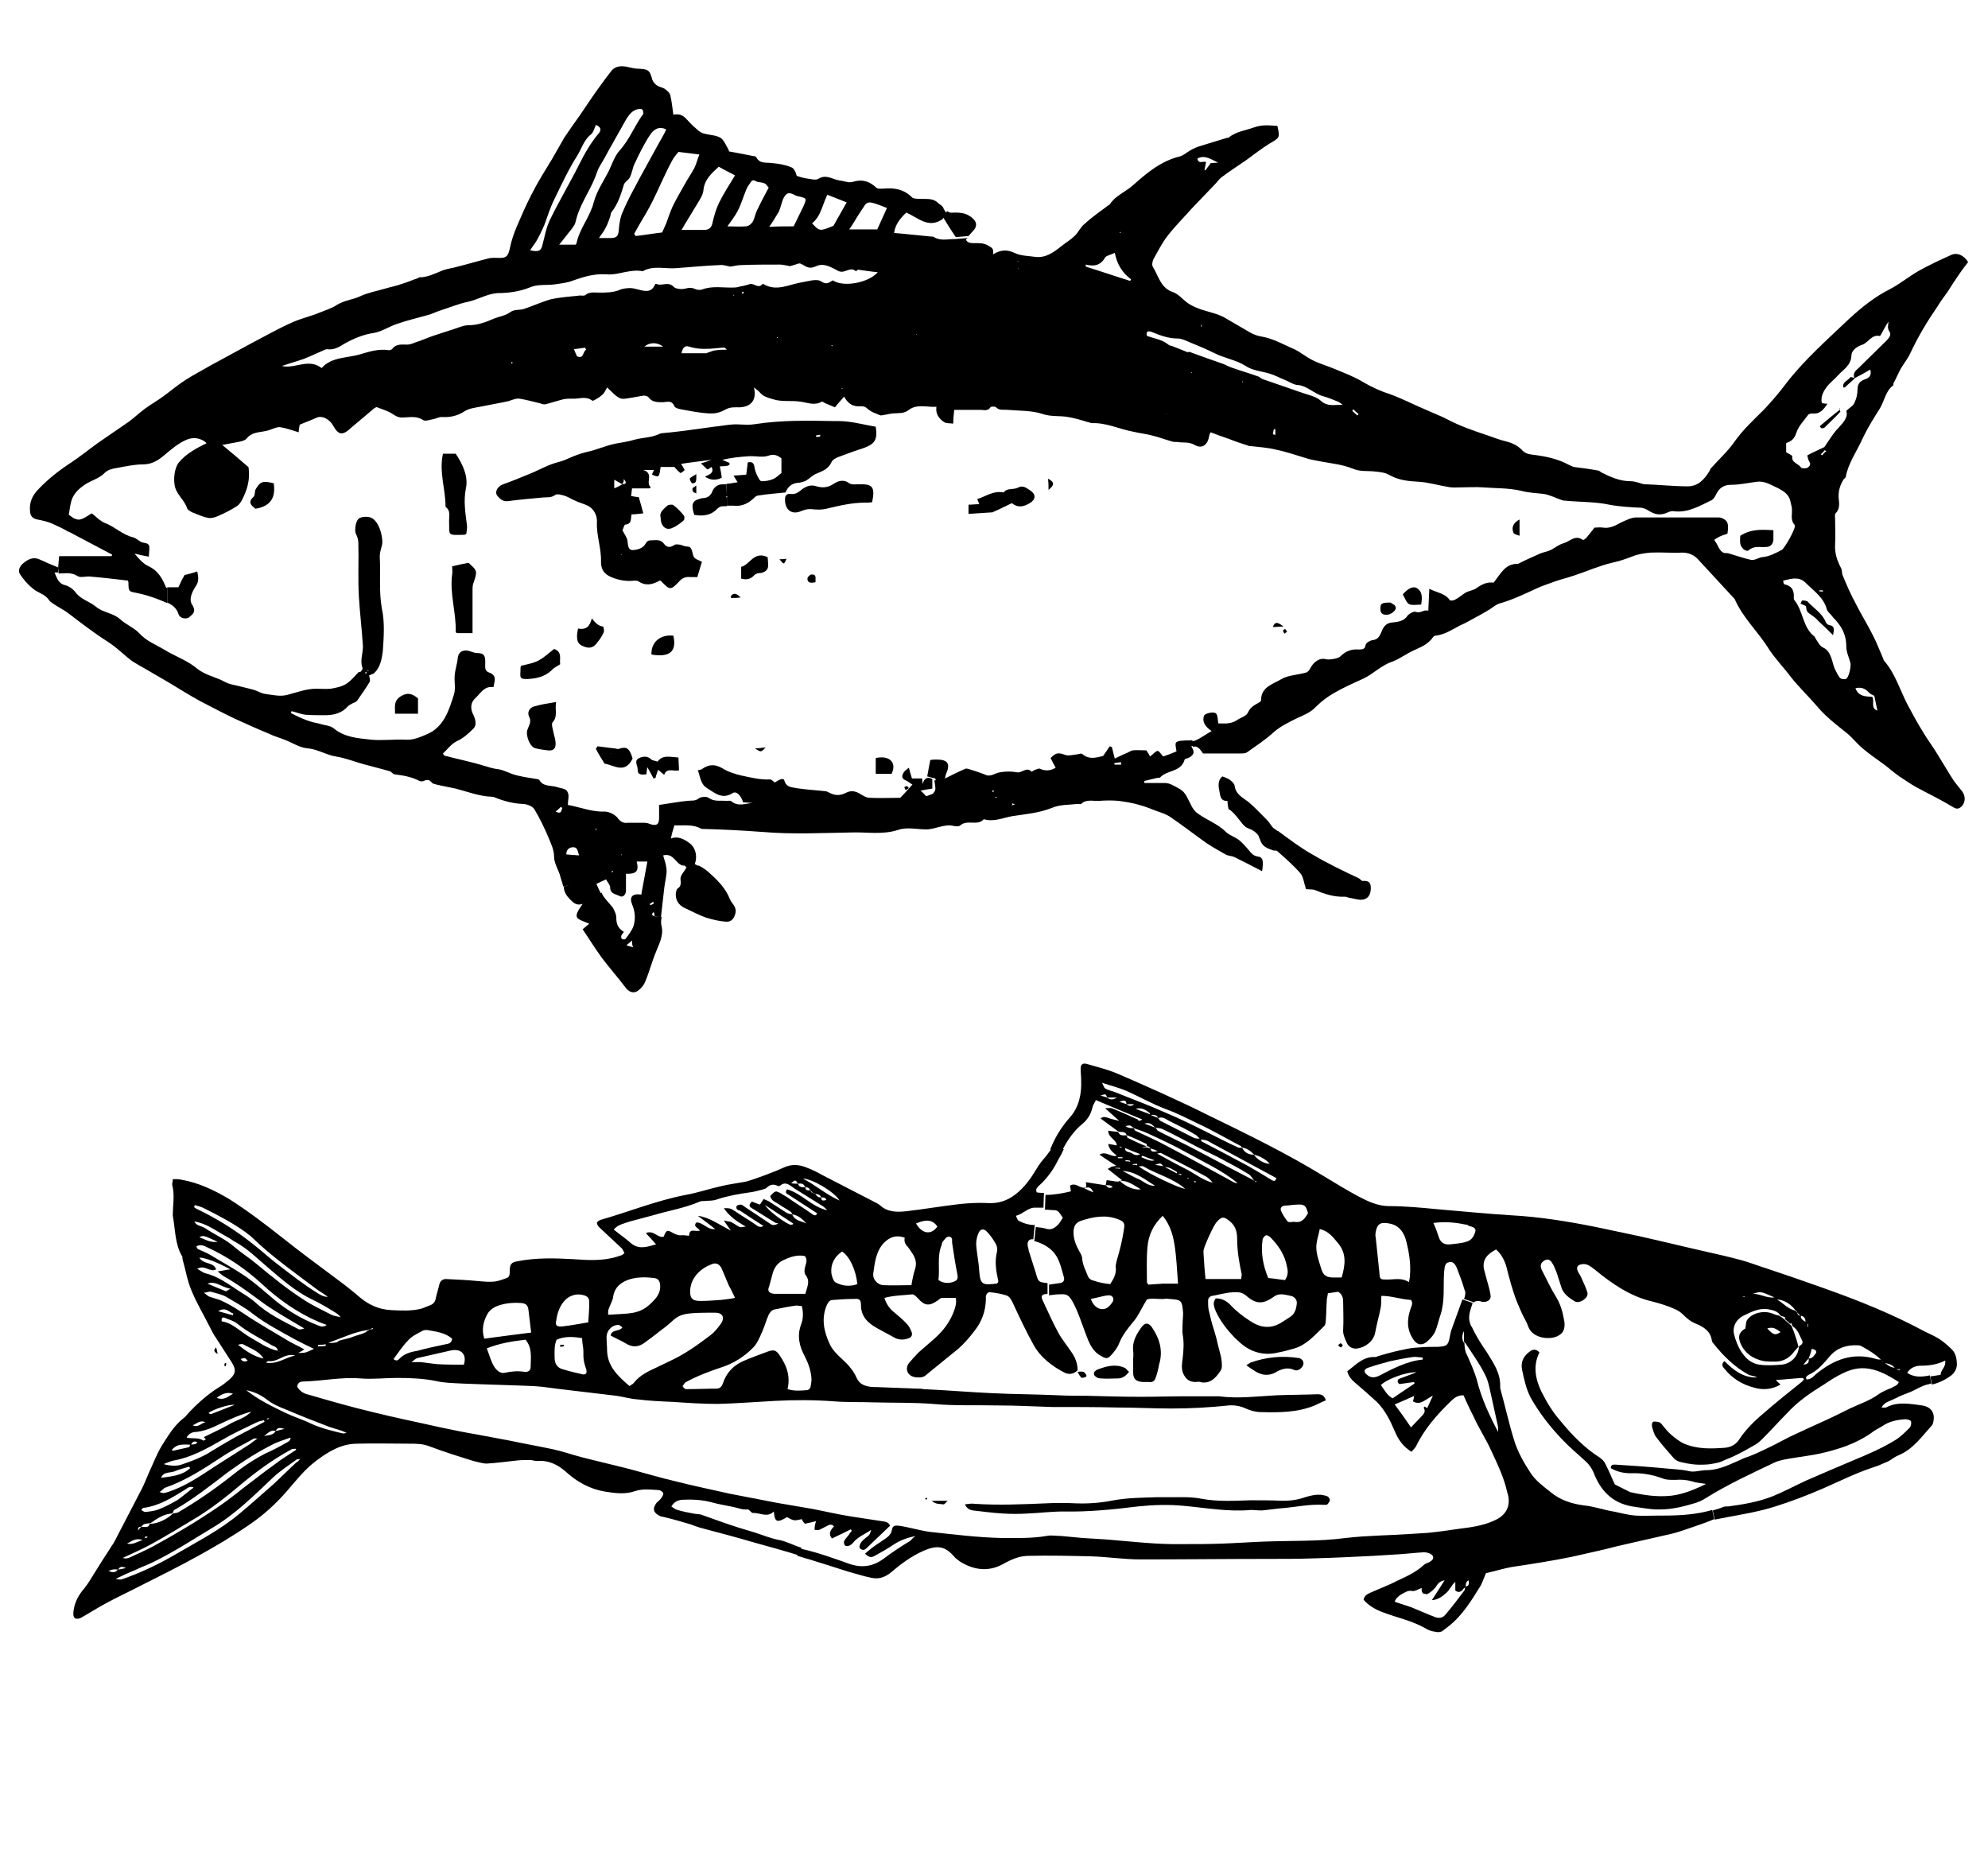 <?xml version="1.0" encoding="utf-8"?>
<!-- Generator: Adobe Illustrator 26.4.1, SVG Export Plug-In . SVG Version: 6.00 Build 0)  -->
<svg version="1.1" id="レイヤー_1" xmlns="http://www.w3.org/2000/svg" xmlns:xlink="http://www.w3.org/1999/xlink" x="0px"
	 y="0px" viewBox="0 0 390 368" style="enable-background:new 0 0 390 368;" xml:space="preserve">
<g>
	<g id="XMLID_00000094598720785914762870000010677230285095254204_">
		<g>
			<path d="M364,74.2L364,74.2C364,74.2,363.9,74.2,364,74.2C363.9,74.2,363.9,74.2,364,74.2z"/>
			<path d="M363.9,74.2c-0.7,0.6-1.3,1.2-2,1.8c0,0-0.1,0-0.3,0c-0.2-1.1,0.9-1.3,1.4-2C363.1,73.9,363.6,74.1,363.9,74.2z"/>
			<path d="M361,80.8c-1,1.1-2.1,2.1-3.1,3.1c-0.1,0.1-0.4,0.1-0.6,0.1c-0.1-0.1-0.2-0.2-0.3-0.4c1.3-1.1,2.6-2.2,3.9-3.2
				C361,80.6,361.1,80.8,361,80.8z"/>
			<path d="M360.8,80c0.1,0.1,0.1,0.2,0.2,0.4c0,0,0,0,0,0C360.9,80.3,360.8,80.2,360.8,80z"/>
			<path d="M353.5,117.8c0.4,0,1,0,1.2,0.3c1.2,1.3,2.8,2.2,3.5,4c0.1,0.2,0.4,0.5,0.6,0.5c1.2,0.2,1,0.9,0.8,2
				c-1-1-1.9-1.9-2.8-2.7c-0.4-0.4-0.7-0.8-1.1-1c-1.2-0.9-1.3-0.8-1.4-2c-0.4-0.2-0.7-0.3-1.1-0.5
				C353.4,118.1,353.5,117.8,353.5,117.8z"/>
			<path d="M347.9,104c0,0.7,0,1.3,0,1.9c-0.1,0.9-0.6,1.4-1.5,1.4c-1.1,0.1-2.2-0.3-3.3,0.6c-0.5,0.5-1.6-0.4-1.7-1.3
				c-0.1-0.6,0-1.2,0-1.5C343.6,103.7,345.7,103.9,347.9,104z"/>
			<path d="M298.1,101.9c0,1.1,0,2,0,3.2c-0.5-0.2-1.1-0.3-1.2-0.6C296.5,103.5,296.8,102.6,298.1,101.9z"/>
			<path d="M278,115.4c1.1,0.7,1,1.9,0.8,3.2c-0.8,0-1.8,0.2-2.4-0.1c-0.5-0.3-0.8-1.2-1.2-1.9C276.2,115.4,277.3,114.9,278,115.4z"
				/>
			<path d="M273.8,119.1c0.2,0.6-0.9,1.5-1.8,1.5c-0.8,0-1.2-0.3-1.2-1.2c0-1,0.2-1.2,2-1.2C273,118.4,273.7,118.6,273.8,119.1z"/>
			<path d="M267.4,172.8c1.4-0.1,1.6,0.7,1.5,1.8c-0.1,1.1-0.7,1.9-1.9,1.9c-0.8,0-1.6-0.3-2.4-0.4c-0.3-0.1-0.5-0.2-0.8-0.2
				c-2,0.1-3.9-0.5-5.8-1.3c-0.6-0.2-1.3-0.1-1.8-0.2c-0.4-1.2-0.5-2.4-1.1-3.1c-1.4-1.6-3-3-4.6-4.4c-0.2-0.1-0.6,0-0.8-0.1
				c-1-0.4-1.9-0.6-2.4-1.8c-0.1-0.3-0.2-0.6-0.4-0.9l2.3-0.2c0,0,0.1,0.1,0.1,0.1c0.1,0,0.2-0.1,0.3-0.1c0,0-0.1-0.1-0.1-0.1
				l1.2-0.8c2.2,1.6,4.4,3.3,6.9,4.7c2.9,1.7,6,3.2,9,4.6C267,172.6,267.2,172.9,267.4,172.8z"/>
			<path d="M252.1,123.4c0.1,0,0.2,0.3,0.4,0.5c-0.2,0.2-0.4,0.3-0.5,0.4c-0.1-0.2-0.3-0.4-0.3-0.6
				C251.7,123.6,252,123.4,252.1,123.4z"/>
			<path d="M251.8,122.9c-0.7,0-1.4,0.1-2.1,0.1C250.1,122,250.5,121.9,251.8,122.9z"/>
			<path d="M240.8,157.1c-1.5,0.1-1.4-1.2-1.6-2c-0.2-0.9-0.3-2.1,0.6-2.8c0.5,0.2,1.1,0.4,1.5,0.7c0.4,0.3,0.8,0.7,0.9,1.1
				c0.2,1.7,1.5,2.3,2.7,3.2c1.3,1.1,2.5,2.4,3.7,3.6c0.5,0.5,0.8,1.2,1.3,1.6c0.3,0.2,0.6,0.4,1,0.7l-1.2,0.8
				c-0.1,0-0.2,0.1-0.3,0.1l-2.3,0.2c-0.4-0.8-1.1-1.4-2.2-1.8c-0.9-0.3-1.5-1.4-2.2-2.2c-0.5-0.6-1-1.2-1.7-1.6
				C240.9,158.1,240.8,157.6,240.8,157.1z"/>
			<path d="M236.7,31.7C236.7,31.7,236.7,31.7,236.7,31.7C236.7,31.7,236.7,31.7,236.7,31.7C236.7,31.7,236.7,31.7,236.7,31.7z"/>
			<path d="M236.6,31.7C236.6,31.7,236.6,31.8,236.6,31.7L236.6,31.7C236.6,31.7,236.6,31.7,236.6,31.7z"/>
			<path d="M236.6,31.8C236.6,31.8,236.6,31.8,236.6,31.8C236.6,31.8,236.6,31.8,236.6,31.8L236.6,31.8z"/>
			<path d="M205.6,93.9c1.3,0.7,1.3,1.2,0.1,2.2C205.7,95.4,205.7,94.8,205.6,93.9z"/>
			<path d="M199.5,51.3c0,0,0.1,0,0.1,0C199.6,51.3,199.6,51.3,199.5,51.3C199.5,51.3,199.5,51.3,199.5,51.3
				C199.5,51.3,199.5,51.3,199.5,51.3z"/>
			<path d="M196.9,96.6c0.6-0.9,1.8-0.5,2.7-0.9c1.1-0.6,1.7,0,2.5,0.5c1.2,0.8,1.1,1.8-0.1,2.5c-1.3,0.8-2.4,0.9-3.5,0
				c-1.3,0.6-2.4,1.2-3.6,1.7c-0.1,0-0.1,0.1-0.2,0.1c-1.5,0.1-3.1,0.2-4.7,0.3c0-0.5,0-1.1,0-1.8c0.7,0,1.4-0.1,2.1-0.1
				c-0.1-0.3-0.2-0.6-0.4-1C193.4,97.4,194.8,96.2,196.9,96.6z"/>
			<path d="M187,41.7c1.1,0,2.1,0,3.1,0.6c1.5,0.9,1.9,2,0.6,3.2c-0.2,0.2-0.4,0.5-0.7,0.8l-2.5,0.2c-0.9-1.3-1.7-2.6-2.5-3.9
				l0.8-1.2C186.2,41.7,186.6,41.8,187,41.7z"/>
			<path d="M185.6,151.8c-0.1,0.3-0.2,0.7-0.3,1.3l-1.7,0.2c0-0.2-0.1-0.4-0.1-0.6c-0.6-0.1-1.2-0.3-1.6-0.4
				c0.2-1.2,0.4-2.1,0.6-3.2c0.4-0.1,0.9-0.1,1.3-0.1C185.9,149,186.5,149.8,185.6,151.8z"/>
			<path d="M177.9,154.2c0.1,0,0.3,0.3,0.4,0.4c-0.2,0.1-0.3,0.2-0.6,0.4c-0.2-0.2-0.2-0.4-0.3-0.6
				C177.5,154.4,177.7,154.2,177.9,154.2z"/>
			<path d="M171.8,148.7c2.7-0.6,4.2,0.9,3.1,3.1c-1,0-2,0-3.1,0C171.8,150.7,171.8,149.7,171.8,148.7z"/>
			<path d="M169.7,98.6c-2.6,0-5.1,0.6-7.6,1.2c-0.8,0.2-1.8,0.2-2.6,0.1c-0.8-0.1-1.4,0-2.2,0.3c-1.9,0.9-3.3-0.1-3.3-2.2
				c0-0.9,0.4-1.2,1.2-1.1c0.8,0.1,1.4-0.3,2-0.8c0.9-0.7,1.8-1.1,3-0.7c1,0.3,2.1,0.3,3.2-0.4c0.9-0.6,2-1.1,3.2-0.2
				c0.4,0.3,1.2,0.2,1.8,0.2c2.8-0.1,3.3,0.5,2.7,3.5C170.6,98.6,170.2,98.6,169.7,98.6z"/>
			<path d="M160,114.2c-0.9,0.2-1.6,0.2-1.6-0.7c0-0.3,0.5-0.8,0.8-0.8C160.3,112.6,159.9,113.5,160,114.2z"/>
			<path d="M154.3,109.6c-0.5,1.2-0.5,1.2-1.4,0.1C153.4,109.7,153.8,109.7,154.3,109.6z"/>
			<path d="M150.2,146.6c-0.9,1-0.9,1-2.1,0.2C148.9,146.8,149.4,146.7,150.2,146.6z"/>
			<path d="M148,112.8c-0.7,0.8-1.5,1-2.6,0.7c0-0.8,0-1.5,0-2.3c1.7-0.4,2.5-3.2,5.2-1.9c0,0.4,0.1,1,0.1,1.6
				c0,0.9-0.6,1.3-1.4,1.5C148.8,112.4,148.3,112.5,148,112.8z"/>
			<path d="M143.4,116.9c0.5-0.6,1-0.6,1.9,0.3c-0.8,0.1-1.3,0.1-1.9,0.1C143.4,117.2,143.4,117,143.4,116.9z"/>
			<path d="M136.2,101c-0.6-1.8-0.5-2.7,0.9-3.1c0.3-0.1,0.6-0.2,1-0.2c0.8-0.1,1.3-0.5,1.6-1.2c0.3-0.8,0.8-1.2,1.4-1.4
				c0.3-0.1,0.6-0.1,1-0.1c0.1,0,0.3,0,0.4,0l0.1,2.4c-0.1,0-0.2,0-0.2,0.1c0.1,0,0.1,0.1,0.2,0.1c0,0,0,0,0,0l0,1.7
				c-0.2,0-0.5,0-0.7,0c-0.6,0-0.9,0.2-1.4,0.7C139.4,101.1,137.8,101.3,136.2,101z"/>
			<path d="M135.3,93.9c0.2-0.3,0.7-0.5,1.3-0.9c0,0.3,0,0.5,0,0.7c0,0.7-0.1,1.1-0.7,1.1c0,0-0.1,0-0.1,0
				C135.7,94.9,135.3,94.1,135.3,93.9z"/>
			<path d="M136.6,95.3c0,0.5,0,0.9,0,1.5c-0.3-0.2-0.6-0.2-0.6-0.3c-0.3-0.5-0.2-0.9,0.3-1C136.4,95.3,136.5,95.3,136.6,95.3z"/>
			<path d="M132.8,174.4c0.8-0.5,0.8-1,0.7-1.9c-0.1-0.7,0.7-1.5,1.1-2.2c0.1-0.1,0-0.2,0-0.4l2.5-0.1c0.6,0.3,1.2,0.7,1.7,1.1
				c1.8,1.6,3.5,3.2,4.4,5.5c0.3,0.8,1.3,1.4,1.1,2.6c-0.2,1.1-0.8,1.9-1.9,1.8c-1.3-0.1-2.6-0.4-3.9-0.8c-1.4-0.5-2.7-1.2-4-1.8
				c-1.4-0.6-2.1-1.7-1.9-3.2C132.7,174.9,132.7,174.6,132.8,174.4C132.8,174.4,132.8,174.4,132.8,174.4z"/>
			<path d="M134.2,101.2c0.1,0.2,0.1,0.8-0.1,0.9c-0.7,0.6-1.5,1.2-2.3,1.5c-1.2,0.5-2.2-0.4-2.2-2.1c-0.3-1.1,0.7-1.7,1.3-2.3
				c0.2-0.2,1-0.3,1.2-0.1C132.9,99.7,133.6,100.4,134.2,101.2z"/>
			<path d="M132.1,124.7c0.7,3.1-0.7,4.3-4.3,3.7C127.7,126,129.5,124.4,132.1,124.7z"/>
			<path d="M125.1,150.9c0-0.7-0.8-1.7,0.3-2.2c0.8-0.4,1.7-0.4,2.4,0.3c0.2,0.2,0.7,0.2,1.2,0.4c1-1.4,2.5-0.9,4.1-0.8
				c0,0.8,0.1,1.6,0.1,2.5c-1.1,0.3-2.4-0.6-2.9,0.9c-0.5-0.4-0.8-0.7-1.2-1c-0.2,0.6-0.4,1.1-0.5,1.6c-0.1,0-0.3,0.1-0.4,0.1
				c-0.4-0.8-0.8-1.5-1.2-2.2c-0.1,0.3-0.1,0.8-0.2,1.4C125.8,152,125,152,125.1,150.9z"/>
			<path d="M160.9,85.3c-0.3,0-0.5,0.1-0.8,0.1c0,0.1,0,0.2,0,0.3c0.3,0,0.5,0,0.8-0.1C160.9,85.6,160.9,85.5,160.9,85.3z
				 M129.6,112.3l-0.1-0.1L129.6,112.3L129.6,112.3z M122.1,95c-0.7-0.4-1.1-0.6-1.6-0.9c0,0.7,0,1.1,0,1.7
				C121,95.6,121.4,95.4,122.1,95z M122.1,95c1.3-0.1,0.3-0.8,0.3-1.1C122.4,94.3,122.3,94.6,122.1,95z M121.9,108.7
				c0,0-0.1,0-0.1,0.1c0,0,0.1,0.1,0.1,0.1C121.9,108.9,121.9,108.8,121.9,108.7C121.9,108.8,121.9,108.7,121.9,108.7z M98.7,95
				c1.7-0.6,3.4-1.3,5.1-2c2-0.8,3.8-1.9,5.9-2.4c1.2-0.3,2.4-1,3.6-1.4c1-0.4,2.2-0.6,3.2-0.9c1.3-0.4,2.6-0.9,3.9-1.2
				c1.3-0.3,2.6-0.4,3.9-0.8c1.7-0.5,3.5-0.4,5.1-1.2c0.1,0,0.2-0.1,0.3-0.1c2-0.2,4-0.4,6-0.7c1.5-0.2,2.9-0.4,4.4-0.6
				c1.1-0.1,2.1-0.3,3.2-0.4c1.6-0.2,3.2,0.2,4.8-0.1c5.2-0.8,10.4-0.7,15.6-0.6c0.3,0,0.5,0,0.8,0c2.3,0,4.5,0.6,6.7,1
				c0.2,0,0.4,0.1,0.6,0.1c0.4,2.6-0.2,3.4-2.4,4.2c-1.6,0.5-3.2,1.1-4.8,1.7c-0.6,0.2-1.3,0.6-1.5,1.1c-0.6,1.3-1.7,1.7-2.9,2.2
				c-0.8,0.3-1.4,1-2.1,1.4c-0.4,0.2-0.9,0.3-1.3,0.4c-1.2,0-2.2,0.6-2.7,1.9c-1.7,0.2-3.5,0.3-5.3,0.6c-0.3,0-0.6,0.2-0.8,0.4
				c-1.1,1.1-2.4,1.8-4.1,1.6c-0.4,0-0.8,0-1.3,0l0-1.7c0,0,0.1-0.1,0.1-0.1c0,0-0.1-0.1-0.1-0.1l-0.1-2.4c0.7,0,1.4-0.2,2.2-0.3
				c-0.3-0.5-0.5-0.8-0.8-1.3c1-0.1,1.8-0.1,2.5-0.2c0.1-0.9,0.2-1.7,0.3-2.4c0.9-0.2,1.2,0.2,1.3,0.9c0.1,0.6,0.3,1.2,0.6,1.8
				c0.2,0.4,0.5,1,0.8,1c0.7,0,1.5-0.1,2.2-0.4c0.6-0.2,1-0.7,1.7-1.2c0-0.8,0-1.8,0-2.9c-0.8-0.6-1.5-0.9-2.6-0.5
				c-1.1,0.4-2.5,0-3.8,0.1c-1.8,0.1-3.5,0.3-5.2,0.7c0.5,0.2,0.9,0.4,1.4,0.6c0,0.1,0,0.3,0,0.4c-0.2,0.1-0.4,0.2-0.7,0.2
				c-0.3,0.1-0.6,0-1.2,0.1c0.2,0.8,0.3,1.5,0.4,2.2c-0.3,0.1-0.5,0.3-0.8,0.3c-0.8,0.2-1.6,0.1-2.5-0.5c0.7-0.4,1.9-0.6,1.3-1.9
				c-0.2,0.1-0.4,0.3-0.8,0.5c-0.4-0.3-0.7-0.7-1.3-1.2c0.7-0.2,1.3-0.4,2.1-0.7c-2.3,0.3-4.2,0.5-6,0.8c0.2,0.3,0.5,0.7,0.7,1.2
				c0,0.1-0.7,0.6-0.8,0.6c-0.4-0.3-0.8-0.7-1.2-1.2c-0.8,0-1.8,0-2.7,0c-0.3,2.1-0.3,2.1-1.7,1.5c0.1-0.3,0.2-0.5,0.4-0.9
				c-0.6,0-1.2,0-2.1,0c2.2,0.7,0.3,2.5,1.5,3.4c-0.1,0.1-0.2,0.1-0.3,0.2c-0.5,0-1.1,0-1.6,0c-0.5,0-1.1,0-1.8,0
				c-0.1,0.5-0.1,1-0.2,1.5c0.6,0.1,1,0.2,1.5,0.2c0.3,1,0.6,2,0.9,3.2c-0.9,0.1-1.6,0.2-2.3,0.2c-0.2,0.8,0.1,1.9-1.2,2
				c-0.3,0-0.4,0.9-0.6,1.1c0.4,0.8,0.9,1.4,1,2.1c0.1,0.8,0.1,1.8,1,1.8c0.8,0,1.8-0.3,2.3-0.9c0.4-0.5,0.5-1,1.2-1
				c0.9,0,1.9-0.3,2.6,0.6c0.6,0.8,1.2,0.9,2.1,0.3c0.3-0.2,0.9-0.1,1.3,0c0.4,0.1,0.7,0.3,1.1,0.3c0.7,0,0.9,0.3,1.1,1
				c0.3,1.3,0.3,1.3,1.9,2c-0.3,1-0.6,2-0.9,3c-0.5,0-1,0-1.4,0c-0.9-0.1-1.6,0.2-2.2,0.9c-1.6,1.7-1.8,1.7-3.5-0.1
				c-0.1-0.1-0.2-0.1-0.3-0.1c-1.4,0.8-2.8,1.1-4.2,0.1c-0.2-0.1-0.5-0.1-0.8-0.1c-1.5,0.2-3.1-0.1-4.5-0.7c-1.4-0.6-2-1.5-2-3
				c0.1-2.6-0.9-5.1-0.8-7.7c0.1-1.1-0.4-2.6-1.8-3.3c-0.8-0.4-1.7-0.6-2.5-1c-0.7-0.3-1.3-0.7-1.9-0.9c-0.6-0.2-1.6-0.5-2-0.2
				c-0.8,0.6-1.6,0.4-2.5,0.5c-2.2,0.2-4.5,0.4-6.7,0.7c-0.8,0.1-1.4-0.2-1.9-0.8C96.9,96.8,97.4,95.5,98.7,95z"/>
			<path d="M119.9,147.9l0.1-0.1l-0.1,0L119.9,147.9z M118.6,149.8c-0.6-1-1.2-1.9-1.7-2.9c0.1-0.2,0.2-0.3,0.3-0.5
				c1.1,0.1,2.2,0.3,3.3,0.4c0.3,0,0.6,0.2,0.9,0.1c1.2-0.4,1.8-0.3,2.3,0.8c0.2,0.4,0.3,0.8,0.4,1.1
				C122.6,151.9,120.5,150.1,118.6,149.8z"/>
			<path d="M113.4,123.3c1.6,0.3,2.3-0.4,2.7-2c0.7,0.9,1.3,1.5,2.2,1.6c0.1,0,0.3,0.9,0.1,1.2c-0.3,0.7-0.7,1.3-1.2,1.9
				c-0.5,0.7-1.1,1.2-2.1,1c-1.5-0.4-1.9-0.9-1.9-2.2C113.2,124.3,113.3,123.9,113.4,123.3z"/>
			<path d="M124,184.5c-0.5,0.4-0.8,0.7-1.1,0.9c0.4,0.2,0.8,0.3,1.3,0.4C124,185.4,124,185,124,184.5z M112.5,173.3l0,0.1l1.7,1.8
				c0,0.1,0.1,0.1,0.1,0.2l2.5,0.5v0.1l0.1,0l-0.1-0.1l1.2-0.8c0.1,0.2,0.2,0.4,0.3,0.6c0.5,0.7,1.1,1.4,1.9,2.3
				c0.2,0.4,0.7,1.2,0.7,2c0,1.2,0.3,2.1,1.5,2.8c-0.2,0.3-0.4,0.5-0.5,0.7c-0.1,0.2,0,0.6,0.1,0.7c0.2,0.1,0.6,0.1,0.7,0
				c0.6-0.8,1.3-1.7,1.6-2.6c0.4-1.4,0.3-2.8-0.3-4.2c-0.6-1.5,0.1-2.2,1.9-1.9l1.6,1.9c0,0.1,0.1,0.1,0.1,0.2l0.5,1.4
				c-0.1,0.1-0.2,0.4-0.2,0.4c0.1,0.2,0.4,0.3,0.6,0.4l1.3,0.1c-0.1,0.6-0.2,1.2,0,1.8c0.4,1.9-0.5,3.4-1.1,5
				c-0.8,1.9-1.3,3.9-2.1,5.8c-0.3,0.8-1,1.6-1.7,2c-0.8,0.4-1.6,0-2.2-0.8c-1.5-2-3.2-3.9-4.7-5.9c-1.3-1.8-2.4-3.6-3.7-5.5
				c0.6-0.5,0.9-0.8,1.3-1.1c-2.7-1.1-3.3-1-1.3-3.9c-1.1,0.4-1.7-0.1-2.4-0.8c-0.7-0.7-1.2-1.4-1.3-2.4c0-0.1,0-0.1,0-0.2
				L112.5,173.3z"/>
			<path d="M109,145.9c0,1-0.5,1.4-1.5,1.3c-0.8-0.1-1.6-0.2-2.4-0.4c-1.1-0.2-1.9-2.3-1.7-3.4c0.2-0.9,1-1.7,0.4-2.8
				c-0.4-0.8,0-1.7,0.9-2c1.3-0.4,2.7-0.6,4.4-0.9c-0.3,1.5,0.4,2.8-0.7,4c-0.3,0.4,0.1,1.4,0.2,2.1
				C108.8,144.6,109,145.2,109,145.9z M107.9,146.4l0-0.1l-0.1,0.1L107.9,146.4z"/>
			<path d="M103.5,133.2c-1.4,0-1.5-0.1-1.4-1.5c0-0.4,0-0.8,0.1-1.1c1.3-0.3,2.4-0.5,3.4-1c1.1-0.6,2.1-1.5,3.1-2.3
				c1.7,0.6,1,2,1.2,3c-0.6,0.4-1.3,0.7-1.7,1.2C106.8,132.8,105.2,133.1,103.5,133.2z"/>
			<path d="M91.9,110.4c1.8,1.6,1.8,1.6,0.9,4.2c-0.1,0.4-0.1,0.9-0.1,1.3c0,2.7,0,5.4,0,8.3c-1.1,0-2.1,0-3.1,0
				c-0.1-0.1-0.2-0.2-0.2-0.3c0.1-3.8-1.2-7.4-0.7-11.2c0.1-0.5,0-1.1,0-1.6C89.9,110.8,90.9,110.6,91.9,110.4z"/>
			<path d="M89.4,89c1.4,2.1,2.5,4.5,2,6.8c-0.5,2.5-0.1,4.8,0.2,7.2c0.1,0.6-0.1,1.2-0.1,1.7c-0.2,0.1-0.3,0.2-0.4,0.2
				c-3.5,0.1-2.9,0.2-3-2.8c0-0.9,0.3-1.9-0.6-2.6c0,0-0.1-0.1-0.1-0.2c0-3.4-1.3-6.7-0.5-10.3C87.8,89,88.6,89,89.4,89z"/>
			<path d="M82,137c0,0.7,0,1.7,0,3c-0.7,0-1.5,0-2.2,0c-0.7,0-1.4,0-2.3,0c0-1.4-0.3-2.5,1.1-3.4C79.9,135.8,80.8,136,82,137z"/>
			<path d="M72,131.6C72,131.6,72,131.6,72,131.6C72.1,131.6,72.1,131.6,72,131.6C72.1,131.6,72.1,131.6,72,131.6
				C72.1,131.6,72,131.6,72,131.6z"/>
			<path d="M75.1,127.7c-0.2,1.6-0.5,3.4-1.9,4.5h-1.4c0.1-0.2,0.1-0.4,0.2-0.6c0,0,0,0,0.1,0c0,0,0,0,0,0c0.1,0,0.1,0,0.2,0
				c0-0.1-0.1-0.1-0.1-0.2c0,0.1-0.1,0.1-0.1,0.2c0,0,0,0-0.1,0c0,0,0,0.1,0,0.1c-0.2,0.1-0.3,0.2-0.5,0.4l-1-0.1
				c0.1-0.1,0.2-0.2,0.3-0.3c0.2-0.2,0.4-0.5,0.3-0.7c-0.5-1.4,0.1-2.8,0.1-4.2c-0.2-3.3-0.6-6.5-0.8-9.8c-0.2-3.5,0-7-0.1-10.5
				c0-0.6-0.2-1.3-0.5-1.8c-0.3-0.8,0-2.8,0.8-3.1c0.7-0.3,1.7-0.3,2.3,0c1.6,0.8,2.4,4.2,2,5.5c-0.2,0.7-0.4,1.4-0.4,2.1
				c0.2,3.3-0.2,6.7,0.4,10.1C75.5,122,75.3,124.9,75.1,127.7z"/>
			<path d="M53.7,94.8c0.4,2.7-0.5,4.5-3.6,5c-0.7-0.6-1.6-1.2-0.4-2.3c0.4-0.3,0.2-1.2,0.5-1.6C51.1,94.4,51.6,94.3,53.7,94.8z"/>
			<path d="M35.1,90.7c1.5-1.8,3.5-2.8,5.5-3.8l2.9,0.3c1.8,1.5,3.5,2.9,5.2,4.4c0.1,0.1,0.1,0.3,0.1,0.5c0.2,1.9-0.2,3.6-1,5.3
				c-0.3,0.7-0.7,1.4-1.2,1.8c-1.2,0.8-2.6,1.5-4,2.1c-0.5,0.2-1.2,0.4-1.7,0.3c-1.1-0.2-2.2-0.7-3.2-1.1c-0.4-0.2-0.9-0.5-1-0.8
				c-0.5-1.6-2-2.6-2.4-4.3C34,94,34.2,91.8,35.1,90.7z"/>
			<path d="M37.2,121c-0.6,0.6-2,0.3-2.2-0.6c-0.4-1.2-1.3-1.8-2.2-2.2v-3c0.8,0,1.5,0,2.2,0c0.4-0.9,0.8-1.7,1.2-2.4
				c0.9-0.2,1.6-0.4,2.5-0.7c0.2,1,0.4,1.9-0.3,2.9c-0.7,1.1-1.5,2.6-0.6,3.8C38.5,120,37.8,120.5,37.2,121z"/>
			<path d="M364,135c0.6,1.7,2.1,1.6,3.3,1.7c0.5,0.9-0.4,2.2,1,2.7c-0.2-1-0.4-1.9-0.6-2.9c-0.4-0.2-0.9-0.4-1.2-0.8
				C365.7,134.9,364.9,134.8,364,135z M354.6,89.3c1.1-0.6,2.3-1.1,3.3-1.6c0.9-1.3,1.7-2.7,2.8-3.8c1-1.1,1.9-2.1,1.5-3.3
				c0.7-0.7,1.4-1,1.6-1.6c0.4-0.8,0.6-1.7,0.6-2.6c0-1.2,0.6-1.7,1.5-2c0.9-0.3,1.3-0.9,1-1.9c-1,0.6-2.1,1.2-3.1,1.7
				c-0.4-0.9,0.2-1.5,0.8-2c1.8-1.8,3.6-3.5,5.4-5.3c0.5-0.5,1.1-1.2,0.7-1.8c-0.5-0.7-0.3-1.3-0.2-2c-0.5,0.6-0.8,1.3-1.2,2
				c-0.2,0.3-0.4,0.9-0.6,0.8c-1.5-0.3-2.1,1.2-3.3,1.7c-0.9,0.3-2.2,1-2.2,2.2c-0.1,1.9-1.6,2.7-2.6,3.8c-0.6,0.7-1.4,1.3-2,2
				c-0.8,1-1.5,2.1-1.2,3.5c0.4,0,0.6,0.1,1.1,0.1c-0.8,1.2-1.5,2.1-3,1.9c-0.2,0-0.7,0.1-0.8,0.3c-0.8,1.1-1.9,2.2-2.3,3.5
				c-0.4,1.2-1,1.7-2,2c0,0.6,0,1.2,0,1.8c0.4,0.3,1.2,0.6,1.2,0.8c-0.2,1.3,1.2,1.4,1.7,2.2c0.1,0.2,0.9,0.2,1.2,0.1
				c0.4-0.2,0.9-0.7,0.4-1.3C354.7,90.1,354.5,89.3,354.6,89.3z M357.6,116.1c0-0.1,0-0.2,0-0.3c-0.2,0-0.4,0-0.7,0c0,0,0,0.1,0,0.2
				C357.2,116,357.4,116,357.6,116.1z M358,88.3c-0.3,0.3-0.5,0.6-0.8,0.8c0.1,0.1,0.2,0.2,0.3,0.2c0.2-0.3,0.5-0.6,0.8-0.8
				C358.2,88.5,358.1,88.4,358,88.3z M358.4,119.6c-0.6-2.4-2.6-3.7-4.2-5.3c-0.5-0.5-1.2-0.8-1.8-0.8c-0.8-0.1-1.6,0.2-2.6,0.4
				c0.1,0.3,0.1,0.7,0.2,0.7c1.5,0.3,2,1.2,1.9,2.6c0,0.2,0,0.4,0.1,0.5c1.8,2.2,1.6,5.4,4,7.2c0.1,0.1,0.1,0.3,0.2,0.4
				c0.4,0.6,0.8,1.4,1.4,1.7c0.9,0.4,1.3,1.1,1.6,1.9c0.3,0.7,0.4,1.5,0.7,2.2c0.3,0.6,0.6,1.3,1,1.8c0.2,0.3,0.9,0.4,1.2,0.3
				c0.6-0.2,1.1-2.5,0.9-3.2c-0.3-1.1-0.8-2.1-0.8-3.2c0-2.4-1-4.1-2.6-5.7C359.2,120.5,358.6,120.1,358.4,119.6z M265.5,80.3
				c-0.1,0.1-0.2,0.2-0.2,0.3c0.3,0.3,0.6,0.6,1,0.9c0.1-0.1,0.2-0.2,0.2-0.3C266.1,80.9,265.8,80.6,265.5,80.3z M249.7,85.2
				c0.2,0,0.3,0.1,0.5,0.1c0-0.3,0-0.7,0-1.1c-0.1,0-0.2,0-0.3,0C249.8,84.5,249.8,84.8,249.7,85.2z M243.7,74.9
				c0,0,0.1,0.1,0.1,0.1c0,0,0.1-0.1,0.1-0.1c0,0-0.1-0.1-0.1-0.1C243.7,74.8,243.7,74.8,243.7,74.9z M236.8,71.2L236.8,71.2
				L236.8,71.2L236.8,71.2z M234.1,69.3c1.9,0.7,3.9,1.4,5.9,2.1c0.5,0.2,1,0.5,1.6,0.7c1.7,0.6,3.4,1.1,5.1,1.7
				c0.4,0.1,0.7,0.5,1.1,0.6c2.6,0.9,5.2,1.8,7.8,2.7c1.2,0.4,2.6,0.7,3.5,1.5c1.3,1.2,2.6,0.8,4.3,0.8c-0.5-0.4-0.7-0.5-0.9-0.6
				c-1-0.4-1.9-0.8-3-1.1c-1.8-0.5-3.1-2.1-5.1-2.2c-0.8-0.1-1.6-0.7-2.4-1c-1-0.4-1.9-0.9-2.9-1.2c-1.6-0.5-3.4-0.6-4.7-1.5
				c-1.9-1.2-4.1-1.5-6.1-2.5c-1.6-0.8-3.3-1.5-5-2.2c-0.7-0.3-1.5-0.7-2.3-0.7c-1.8,0-3.4-0.6-5.1-1.3c-0.5-0.2-1.2-0.2-0.9,0.8
				c1.4,0.5,3,0.7,4.2,1.7c0.2,0.2,0.5,0.2,0.8,0.3c1,0.4,2,0.8,3,1.2C233.4,68.9,233.7,69.2,234.1,69.3z M234.9,31.1
				c0.2,1.2,1.2,0.4,1.7,0.7c-0.1,0.5-0.2,1-0.3,1.5c0.1,0,0.1,0.1,0.2,0.1c0.3-0.5,0.7-0.9,1-1.4c0.5,0,1-0.1,1.5-0.1
				C237.6,31.3,236.4,30.3,234.9,31.1z M199.6,51.3c0.1,0,0.1,0,0.2,0c0,0,0-0.1-0.1-0.1C199.7,51.2,199.7,51.2,199.6,51.3
				c0,0-0.1,0-0.1,0c0,0-0.1,0.1-0.1,0.1C199.5,51.3,199.5,51.3,199.6,51.3C199.6,51.3,199.6,51.3,199.6,51.3z M199.8,52.6
				C199.8,52.7,199.7,52.7,199.8,52.6c-0.1,0.1,0,0.2,0,0.2c0,0,0-0.1,0.1-0.1C199.9,52.7,199.8,52.7,199.8,52.6z M165.2,76.3
				c0,0,0.1-0.1,0.1-0.1c0,0-0.1-0.1-0.1-0.1C165.1,76.1,165.1,76.1,165.2,76.3C165.1,76.2,165.1,76.3,165.2,76.3z M159.3,43.8
				c1.5,1.6,1.5,1.6,4.2,0.5c0.9-1.6,1.7-3,2.6-4.6c-1.3-0.5-2.5-1-3.8-1.5C161.3,40.3,161,42.5,159.3,43.8z M155.7,44.4
				c0.7-1.4,1.3-2.7,1.9-3.9c0.7-1.6,0.7-1.6-1-2c-0.2,0-0.4-0.1-0.6-0.2c-1.3-0.7-1.8-0.5-2.4,0.8c-0.3,0.8-0.5,1.7-0.8,2.4
				c-0.6,1-1.2,2-1.9,3C152.5,44.4,154.1,44.4,155.7,44.4z M145.8,57.6c0-0.1,0.1-0.2,0.1-0.3c0,0-0.2-0.1-0.2-0.1
				c-0.1,0.1-0.1,0.2-0.2,0.3C145.6,57.6,145.7,57.6,145.8,57.6z M143.9,57.8c0,0-0.1,0.1-0.1,0.1c0,0,0.1,0.1,0.1,0.1
				c0,0,0.1-0.1,0.1-0.1C143.9,57.9,143.9,57.8,143.9,57.8z M138,37.3c-0.1,0.9-0.6,1.7-1.1,2.5c-1,1.7-2.1,3.4-3.2,5.3
				c1.7,0,3,0,4.4,0c1,0,1.5-0.4,1.7-1.5c0.3-1.3,0.7-2.7,1.3-3.9c0.9-1.8,2-3.5,3.1-5.3c-1.1-0.6-2.2-1.1-3.2-1.7
				C139.6,34,138.2,35.2,138,37.3z M128,39.5c-0.8,1.6-1.7,3.1-2.6,4.6c-0.3,0.6-0.7,1.2-1,1.8c0.1,0.1,0.2,0.2,0.3,0.4
				c1.8-0.2,3.5-0.5,5.2-0.7c0.3-0.7,0.6-1.3,0.8-1.8c0.4-1.1,0.8-2.3,1.3-3.4c0.7-1.4,1.5-2.8,2.3-4.2c0.6-1.1,1.3-2.1,1.9-3.2
				c0.4-0.8,0.6-1.7,1-2.7c-1.5-0.2-2.6-0.3-4.1-0.5c-0.3,0.4-0.9,1-1.3,1.8C130.4,34.2,129.3,36.9,128,39.5z M122.4,36.2
				c-0.6,2-1.2,3.9-2.5,5.5c-0.1,0.2-0.1,0.5-0.2,0.8c-0.3,0.8-0.5,1.5-0.9,2.2c-0.3,0.7-0.8,1.2-1.3,2c0.8,0,1.4,0,2.1,0
				c1.4,0,1.7-0.3,1.8-1.7c0.1-1.2,0.3-2.5,0.8-3.5c0.9-2.2,2.1-4.3,3.2-6.4c1.3-2.4,2.6-4.7,3.9-7.1c0.5-0.9,1-1.7,1.4-2.6
				c-1.6-0.8-2.6,0.2-3.2,1.1c-1.2,1.8-2.1,3.7-3,5.6c-0.4,0.8-0.5,1.8-0.9,2.6C123.4,35.3,122.6,35.6,122.4,36.2z M112.9,43.6
				c-0.2,0.7-0.8,1.4-1.3,2c-0.6,0.8-1.2,1.5-1.9,2.4c1.3,0,2.2,0,3.2,0c0.1-0.1,0.2-0.2,0.2-0.3c0.6-2.9,2.7-5.2,3.4-8.1
				c0.6-2.2,2-4.2,3-6.2c0.6-1.3,1.1-2.8,2-3.8c1.9-2.1,2.9-4.7,4.5-7c0.1-0.1,0.2-0.2,0.2-0.2c0-0.3,0-0.7-0.2-0.9
				c-0.1-0.2-0.5-0.1-0.8-0.1c-1.1,0.2-1.7,1-2.3,1.9c-1.2,2.1-2.4,4.3-3.6,6.4c-0.5,1-1.1,2-1.7,3c-0.4,0.7-0.6,1.5-0.9,2.2
				C115.6,37.7,113.6,40.3,112.9,43.6z M78.8,55.7c1.1-0.3,2.1-0.8,3.1-1.1c0.2-0.1,0.3-0.2,0.4-0.2c1.6,0,2.9-0.7,4.4-1.3
				c1-0.4,2.1-0.5,3.1-0.8c2-0.5,4-1.1,6-1.6c0.7-0.2,1.5-0.1,2.3-0.1c1.3,0,1.6-0.5,1.9-1.8c0.3-1.5,0.8-3,1.4-4.4
				c0.9-2.1,1.8-4.2,2.9-6.3c1.2-2.4,2.6-4.6,4-6.9c0.8-1.4,1.6-2.8,2.4-4.2c1-1.5,2-2.9,3-4.3c1.3-1.9,2.6-3.9,4-5.8
				c0.7-1,1.4-1.9,2.1-2.8c0.8-1.2,2-1.2,3.2-1c0.8,0.2,1.7,0.4,2.6,0.4c1.6,0.1,1.9,0.4,2.3,1.9c0.1,0.5,0.5,1,0.9,1.3
				c0.5,0.4,1.2,0.4,1.7,0.8c0.4,0.3,0.9,0.7,1,1.2c0.3,1.2,0.4,2.5,0.6,3.8c1.4-0.3,2.1,0.3,2.8,1.1c0.7,0.8,1.4,1.4,2.2,2.1
				c0.3,0.2,0.6,0.4,1,0.5c1.1,0.3,2.3,0.3,3.2,0.8c0.7,0.4,1.1,1.5,1.6,2.3c0.1,0.2,0.1,0.4,0.1,0.4c1.7,0.3,3.2,0.6,4.7,0.9
				c0.3,0,0.6,0.1,0.7,0.3c0.7,1.3,1.9,0.9,3.1,1.1c1.2,0.1,2.5,0.3,3.7,0.8c0.6,0.2,0.9,1,1.1,1.7c0.6,0.2,1.2,0.4,1.9,0.5
				c0.8,0.1,1.8,0.4,2.3,0.1c1.6-1,2.8,0.1,4.2,0.3c0.9,0.1,1.8,0.5,2.5,0.3c1.9-0.6,3.3-0.2,4.7,1.1c0.3,0.3,0.9,0.2,1.4,0.2
				c2.1-0.2,4,0.1,5.6,1.7c0.3,0.3,1,0.3,1.5,0.3c1.2,0.1,2.5-0.2,3.5,0.7c0.4,0.4,1.1,0.7,1.2,1.2c0.2,0.4,0.4,0.7,0.6,0.9
				l-0.8,1.2c-2.8,1.9-4.8-0.3-7.1-1.3c-1.2,1.1-2.2,2.4-2.4,4c2.6,0.2,4.9,0.5,7.2,0.7c0.2,0,0.5,0,0.6,0.1
				c1.3,0.8,2.7,0.4,3.9,0.4c0.1,0,0.2,0,0.2,0c0,0,0,0,0,0l2.5-0.2c-0.1,0.1-0.2,0.2-0.3,0.3c0.2,0.6,0.9,0.7,1.6,0.7
				c0.9,0,1.8-0.1,2.8,0.5c0.7,0.4,1.1,0.6,0.9,1.7c1.5-0.9,2.7-1,4.2-0.3c1.2,0.6,2.8,0.6,4.2,0.8c2,0.2,3.5-0.9,5-2.1
				c0.9-0.7,1.9-1.3,2.7-2.1c0.7-0.7,1.1-1.7,1.9-2.3c1.4-1.3,3-2.4,4.6-3.6c0.1-0.1,0.2-0.1,0.3-0.2c1.1-1.7,3-2.4,4.5-3.7
				c2.7-2.4,5.5-4.8,9.2-5.7c0.8-0.2,1.4-0.8,2.1-1.2c0.7-0.4,1.4-0.7,2.1-0.9c1.6-0.5,3.3-1,4.9-1.5c0.2-0.1,0.4,0,0.5-0.1
				c1.5-1.2,3.3-1.4,5-2c1.6-0.6,3.1-0.4,4.6-0.3c0.5,2.3,0.5,2.3-1.6,3.5c-1.6,1-3,2.1-4.5,3.2c-1.6,1.1-3.3,2.2-4.9,3.4
				c-0.5,0.4-0.8,0.9-1.3,1.4c-1.5,1.6-3,3.1-4.5,4.7c-1.6,1.8-3.3,3.5-4.7,5.3c-1.1,1.4-1.9,3-2.8,4.6c-0.2,0.4-0.4,1.2-0.1,1.6
				c1.1,1.8,1.5,4.1,3.9,4.9c1.1,0.4,1.8,1.3,2.7,2c1.9,1.4,4.1,1.7,6.1,2.4c0.5,0.2,1,0.4,1.5,0.7c1.6,0.9,3.2,1.9,4.8,2.8
				c0.7,0.4,1.5,0.7,2.2,0.8c2.4,0.4,4.4,1.6,6.5,2.5c1.3,0.6,2.4,1.6,3.7,2.2c1.4,0.7,2.9,1.1,4.3,1.7c1.9,0.8,3.8,1.5,5.6,2.6
				c1.7,1,3.5,1.8,5.4,2.4c2.4,0.9,4.7,2.1,7.1,3.1c1.3,0.6,2.7,1.1,4,1.8c2.5,1.3,5.1,2.2,7.8,3.1c1.2,0.4,2.4,0.9,3.7,1.2
				c1.2,0.3,2.2,0.8,3,1.6c0.6,0.7,1.3,0.9,2.2,1c2.5,0.3,4.9,0.8,7.1,2c0.3,0.1,0.6,0.3,0.9,0.4c1.6,0.2,3.2,0.4,4.8,0.7
				c0.2,0,0.4,0.2,0.7,0.4c1.8,0.9,3.6,1.7,5.7,1.7c0.8,0,1.5,0.3,2.3,0.5c0.2,0.1,0.4,0.1,0.7,0.1c2.7,0.1,5.5,0.4,8.2,0.4
				c2,0,3.2-1.3,4.2-2.9c0.2-0.3,0.2-0.6,0.5-0.8c1.5-1.7,3.2-3.2,4.5-5.1c1.7-2.4,3.8-4.3,5.8-6.3c1.4-1.5,2.8-3.1,4-4.7
				c3.7-4.9,8.3-8.9,12.7-13.1c2.4-2.2,5-4.3,8-5.8c1.9-1,3.6-2.4,5.5-3.5c2.1-1.2,4.3-2.2,6.5-3.2c1.1-0.5,2.4,0,3.3,1.4
				c-0.6,0.8-1.3,1.7-1.9,2.6c-0.7,1-1.4,2.1-2.1,3.2c-0.7,1-1.4,1.9-2,2.9c-2,2.9-3.8,5.9-5.3,9.1c-0.5,1.1-1.3,2.1-1.9,3.1
				c-0.5,0.9-0.9,1.9-1.4,2.8c-0.1,0.1,0,0.4-0.1,0.5c-1.5,1.1-1.7,3-2.6,4.5c-1.2,1.9-2.4,3.8-3.4,5.9c-1.1,2.5-2.8,4.8-3.3,7.5
				c0,0.2-0.3,0.4-0.4,0.5c-0.7,1.1-1.1,2.3-1,3.7c0.1,1,0.3,2.1-0.6,3c-0.2,0.2-0.1,0.8-0.1,1.1c0,1.7,0.1,3.3,0,5
				c-0.1,1.7,0.4,3.2,1.2,4.7c0.2,0.4,0.1,1,0.3,1.4c0.8,1.9,1.6,3.8,2.6,5.6c1,2,2.2,3.9,3.2,5.9c0.8,1.5,1.4,3.1,2.1,4.7
				c0.1,0.2,0.1,0.4,0.2,0.5c2.2,2.5,3.1,5.7,4.6,8.6c1,1.8,1.9,3.6,3,5.3c0.8,1.4,1.8,2.7,2.6,4c1,1.6,2,3.3,3,4.9
				c0.6,1,1.4,1.9,2.1,2.8c0.7,0.9,0.7,2.1,0,2.9c-0.6,0.6-1,0.7-1.8,0.2c-2.3-1.4-4.8-2.6-7.2-3.9c-1.1-0.6-2.2-1.4-3.3-2.1
				c-1-0.7-1.9-1.5-2.8-2.2c-1.5-1.1-3-2.1-4.4-3.3c-1.1-0.9-2-2.1-3.1-3c-2-1.6-4-3.1-5.7-5.1c-1.7-2-3.6-3.8-5.2-5.8
				c-1.4-1.9-3.1-3.6-4.4-5.6c-2.1-3.4-5.1-6.1-6.7-9.8c0,0-0.1-0.1-0.1-0.1c-2.4-2.6-4.8-5.2-7.2-7.8c-0.8-0.8-1.8-1.2-3-1.2
				c-2.1,0.1-4.1-0.1-6.2,0c-1.2,0.1-2.5,0.3-3.7,0.8c-1.3,0.5-2.5,0.9-3.9,1.2c-2.5,0.6-5,1.7-7.4,2.5c-1.2,0.4-2.4,0.7-3.6,1.1
				c-1.3,0.5-2.7,0.9-3.9,1.5c-2.4,1.1-4.7,2.2-7.2,2.9c-0.6,0.2-1.2,0.7-1.8,1.1c-1.3,0.8-2.6,1.5-3.9,2.2c-0.7,0.4-1.3,0.7-2,1
				c-1.5,0.8-3,1.8-4.8,2c-0.3,0-0.5,0.3-0.7,0.6c-1,1.2-2.3,1.7-3.6,2.3c-1.5,0.7-2.8,1.7-4.2,2.2c-2.1,0.7-3.7,2.4-5.6,3.3
				c-2,0.9-4,1.8-5.9,2.9c-1.2,0.7-2.4,1.6-3.4,2.6c-1.1,1.2-2.5,1.7-3.8,2.3c-1.6,0.8-3.1,1.5-4.5,2.7c-1.6,1.5-3.5,2.7-5.3,4
				c-0.3,0.2-0.8,0.2-1.3,0.2c-2.4,0-4.8,0-7.3,0c-0.5-0.7-1-1.6-2-1.3l-0.2-1.1c0.2,0,0.4-0.1,0.6-0.1c1.2-0.5,2.2-1.3,3.3-1.9
				c-1.4-0.9-1.9-2-1.5-3c0.2-0.5,2-0.9,2.4-0.4c0.3,0.4,0.3,1.2,0.4,1.9c1,0,2.4,0.2,3.6-0.6c0.7-0.5,1.9-0.8,2.2-1.5
				c0.5-1.1,1.3-1.5,2.2-2c0.2-0.1,0.4-0.3,0.4-0.5c0-2.6,2.4-3.1,4-4.1c1.4-0.8,3.3-0.8,4.9-1.3c0.3-0.1,0.6-0.5,0.8-0.9
				c0.7-1.3,1.9-2,3-1.7c0.5,0.2,2.4-0.1,2.8-0.5c1-1,2.1-1.5,3.6-1.4c0.7,0,1.3,0,1.4-0.9c0.1-0.4,0.8-0.8,1.2-0.9
				c1-0.1,1.4-0.5,1.8-1.4c0.4-1,0.8-2,2.3-2.1c0.9-0.1,2.2-0.2,2.9-1.3c0.3-0.4,1.2-0.9,1.6-0.8c1,0.4,1.6-0.5,2.5-0.2
				c0.1-1.5,0.1-2.8,0.2-4.3c1.6,0.8,3.1,0.9,4,2.2c0.1,0.2,0.8,0.1,1.1-0.1c0.8-0.4,1.4-1,2.1-1.4c0.6-0.3,1.4-0.4,2-0.8
				c1.1-0.8,2.2-1.3,3.4-1.1c1.4-1.7,2.2-3.7,4.7-3.7c0.2,0,0.5-0.2,0.7-0.3c1.2-0.6,2.4-1.1,3.7-1.7c0.7-0.3,1.5-0.4,2.1-0.7
				c0.8-0.4,1.5-1,2.4-1.3c1.3-0.3,2.4-1.8,3.9-0.7c0.1,0.1,0.5-0.2,0.7-0.4c0.5-0.6,1-1.2,1.6-2c0.4,0,1.1-0.1,1.7,0
				c1.3,0.2,2.4-0.4,3.5-1c0.9-0.4,2-1,3-1c1.4,0,2.9,0,4.3,0c4,0,7.9,0,11.9,0c0.6,0,1.4,0.5,1.6,0.9c0.3,0.6,0.2,1.5,0.1,2.2
				c0,0.2-0.8,0.3-1.2,0.5c-0.5,0.2-1,0.5-1.4,0.8c0.3,0.5,0.6,0.9,0.8,1.4c0.4,0.7,0.8,1.3,1.7,1.2c0.2,0,0.5,0.1,0.8,0.2
				c1.3,0.4,2.5,0.8,3.8,1.1c0.8,0.2,1.6-0.4,2.2-0.5c1.5-0.1,2.7-0.8,3.9-1.4c0.6-0.3,2.7-4.1,2.6-4.7c0-0.1,0-0.1,0-0.2
				c-1-1-0.4-2.3-0.6-3.5c-0.1-0.5-0.2-0.9-0.3-1.3c-0.3-1.2-1.2-1.8-2.3-2.4c-1.4-0.6-2.6-1.5-4.2-1.3c-1.7,0.2-3.4,0.6-5.1,0.6
				c-1.4,0-2.3,0.6-2.9,1.8c-0.2,0.4-0.5,1-0.9,1.2c-2.3,1.1-4.6,2.5-7.3,2.2c-0.4-0.1-0.9,0-1.3,0.2c-0.6,0.3-1.2,0.4-1.7,0.4
				c-0.6,0-1.1-0.2-1.7-0.5c-0.5-0.3-1.1-0.7-1.8-0.8c-2.1-0.1-4.2-0.2-6.3-0.6c-2.8-0.6-5.8-0.5-8.8-0.8c-0.2,0-0.3,0-0.5-0.1
				c-1.2-0.4-2.3-1-3.5-1.2c-1.5-0.2-2.9-0.2-4.4-0.6c-2.5-0.6-5.1-0.5-7.6-0.7c-1.4-0.1-2.8,0-4.2,0c-0.9,0-1.8,0.1-2.7-0.1
				c-1.9-0.3-3.8-0.9-5.7-1c-2-0.1-3.9-0.3-5.7-1.3c-0.8-0.5-1.8-0.6-2.8-0.7c-1.5-0.2-2.9,0.1-4.5-0.6c-2-0.8-4.2-1-6.3-1.4
				c-0.9-0.2-1.8-0.3-2.7-0.6c-2-0.6-4-1.3-6-1.7c-1.6-0.4-3.3-0.5-5-0.7c-0.2,0-0.3,0-0.5-0.1c-1.2-0.4-2.5-0.8-3.7-1.3
				c-1.2-0.4-2.3-0.8-3.6-1.3c-0.1,0.2-0.3,0.5-0.3,0.8c-0.3,1.7-1.4,2.5-2.8,1.7c-1.2-0.7-2.3-0.4-3.4-0.6c-0.4,0-0.8,0-1.1-0.1
				c-1.4-0.4-2.7-0.9-4-1.2c-1.1-0.3-2.3-0.4-3.5-0.7c-2.8-0.5-5.3-1.8-8.2-1.7c-0.3,0-0.5-0.2-0.8-0.2c-1.3-0.4-2.6-0.8-3.9-1
				c-1.6-0.3-3.2,0-5-0.6c-2.1-0.7-4.5-0.6-6.8-0.8c-0.8-0.1-1.6,0.2-2.3-0.5c-0.2-0.2-0.9-0.2-1.1,0c-0.5,0.8-1.3,0.5-1.9,0.5
				c-1.7,0-3.4,0-5.2,0c-0.1,1-0.2,1.7-0.2,2.7c-0.6-0.1-1.3,0-1.8-0.3c-1-0.7-1.7-1.6-1.5-3c-1.9,0.1-3.8-0.6-5.4,0.6
				c-1,0.8-2.1,0.6-3.2,0.7c-0.8,0.1-1.5,0.3-2.3,0.4c-0.3-0.1-0.6-0.2-1-0.4c-0.6-0.2-1.1-0.5-1.6-0.9c-0.6-0.6-1.1-0.5-1.8-0.5
				c-1.2,0-2.1-0.6-2.8-1.9c-0.6,0.7-1.1,1.2-1.8,2.1c-0.5-0.2-1.2-0.5-1.9-0.8c-0.2-0.1-0.6-0.4-0.7-0.3c-1.4,0.8-2.7,0.2-4.1,0
				c-1.8-0.3-3.7,0.1-5.5-0.5c-1-0.3-1.9-0.5-2.6-1.4c-0.3-0.3-0.6-0.5-1.1-0.9c0.6,2.4-0.5,3.8-2.8,3.9c-1,0-1.9-0.1-2.9,0.5
				c-0.7,0.4-1.6,0.7-2.5,0.7c-0.2,0-0.4,0-0.6,0c-1.7-0.1-3.3-0.4-4.9-0.7c-0.7-0.1-1.7-0.3-1.9-0.7c-0.5-1.3-1.5-0.8-2.3-0.8
				c-1.1,0-2.1,0-2.8-1c-0.2-0.2-0.6-0.3-0.9-0.3c-0.8,0.1-1.6,0.3-2.3,0.4c-0.8,0.1-1.8,0.4-2.4,0.1c-0.9-0.4-1.6-1.3-2.5-2.1
				c-0.3,0.5-0.5,1.1-1,1.5c-0.6,0.5-1.7,1.2-1.9,1.1c-1.3-1-2.6-0.3-3.9-0.4c-0.5,0-1.1,0-1.7,0.1c-1.2,0.3-2.4,0.7-3.6,1
				c-0.3,0.1-0.8-0.1-1.1-0.2c-1.3-0.3-2.7-0.7-4-0.9c-0.7-0.1-1.5,0.3-2.2,0.5c-1.8,0.4-3.7,0.7-5.6,1.1c-1,0.2-2.1,0.3-3,0.9
				c-1.4,0.9-2.8,1.2-4.5,1.1c-0.5,0-1,0.3-1.5,0.4c-0.7,0.1-1.6,0.5-2.1,0.2c-1.3-0.9-2.8-0.5-4.1-0.5c-0.8,0-1.3-0.3-1.9-0.7
				c-0.9-0.6-2-0.9-3-1.3c-0.2-0.1-0.4,0.1-0.6,0.2c-1.5,1.3-3,2.5-4.5,3.8c-1.7,1.6-2.5,1.5-3.6-0.5c-0.7-1.2-2.1-1.9-3.1-1.5
				c-1.1,0.5-2.2,0.9-3.4,1.4c-0.1,0.5-0.2,0.9-0.2,1.5c-1.3-0.4-2.4-0.8-3.6-1c-0.6-0.1-1.4,0.3-2,0.5c-1.5,0.6-3.4,0.2-4.6,1.7
				c-0.3,0.4-1.1,0.6-1.7,0.7c-1.1,0.2-2.2,0.4-3.2,0.6l-2.9-0.3c-1.2-1.2-2.8-1.3-4.1-0.7c-1.6,0.7-3.1,2-4.4,3.1
				c-1.2,1-2.4,1.7-4.1,1.7c-1.7,0-3.4,0.4-5.1,0.7c-0.8,0.1-1.8,0.4-2.3,0.9c-1.1,1.2-2.7,1.5-4,2.4c-0.9,0.6-1.8,1.4-2.3,2.4
				c-0.5,1-0.6,2.3-0.8,3.5c0.5,0.3,0.8,0.6,1.2,0.8l-1.3,2.5c-1-0.6-2.1-1.1-3.2-1.6c-0.9-0.4-1.9-0.6-2.9-0.8
				c-0.9-0.2-1.3-0.6-1.4-1.5c-0.2-1.8,0.4-3.2,1.7-4.5c1.9-2,4.1-3.7,6.4-5.2c1.8-1.2,3.4-2.5,5.2-3.8c2-1.4,4.1-2.8,6.1-4.2
				c1.1-0.8,2-1.7,3.1-2.5c1.2-0.9,2.5-1.6,3.7-2.5c1.5-1.1,2.9-2.3,4.5-3.3c1.4-0.9,3-1.7,4.5-2.6c2.7-1.5,5.4-2.9,8.1-4.4
				c2.7-1.4,5.3-2.9,8-4.1c1.7-0.8,3.6-1.2,5.3-1.9c1.2-0.5,2.6-0.9,3.6-1.6c1.5-0.9,3.1-1,4.6-1.7c1.5-0.7,3.2-1,4.9-1.5
				C76.6,56.3,77.7,56.1,78.8,55.7z M91.8,59.2c-1.9,0.4-3.8,1.2-5.7,1.8c-0.6,0.2-1.2,0.5-1.8,0.7c-2.1,0.6-4.3,1.1-6.3,1.8
				c-1.6,0.5-3,1.5-4.6,1.8c-2.1,0.3-4,1.1-5.8,2.1c-1.1,0.7-2.1,1.3-3.5,1.1c-0.2,0-0.5,0.2-0.8,0.3c-1.2,0.5-2.4,1.1-3.7,1.6
				c-1.4,0.5-2.9,0.9-4.3,1.4c2.6,0.6,5.2-1.6,7.8,0.4c2-2.3,5.2-1.9,7.9-2.8c1.7-0.5,3.4-1,5.3-0.7c0.2,0,0.5-0.1,0.6-0.2
				c0.8-1.1,1.9-0.9,3-0.9c0.5,0,1-0.2,1.5-0.4c1.3-0.4,2.6-1,3.8-1.4c1.2-0.4,2.5-0.8,3.7-1.2c1-0.3,2-0.8,3-0.8
				c1.8,0,3.4-0.6,5-1.3c1-0.4,2.3-0.6,3.1-1.2c0.9-0.7,1.9-0.4,2.8-0.7c1.8-0.6,3.5-1.4,5.3-1.9c1.8-0.4,3.6-0.5,5.4-0.7
				c0.4-0.1,1,0.1,1.3-0.1c0.8-0.7,1.8-0.5,2.7-0.5c1.4,0,2.7,0,4-0.5c0.1-0.1,0.3-0.1,0.5-0.2c0.9-0.2,1.8-0.3,2.8,0
				c1.1,0.2,2.9,1.1,3.7-0.9c0-0.1,0.2-0.1,0.3-0.1c1,0.5,2.3-0.6,3.4,0.6c0.4,0.4,1.6,0.5,2.3,0.3c0.7-0.2,1.2-0.2,1.9,0.1
				c0.4,0.2,0.9,0.2,1.3,0.1c2.1-0.8,4.2-0.3,6.4-0.4c0.4,0,0.7-0.1,1.1-0.2c0.7-0.1,1.3-0.3,2-0.5c0.8-0.1,1.6,1,2.4,0
				c0,0,0.2,0,0.3,0.1c2.5,1.4,4.9,0,7.3-0.4c1.3-0.2,3-0.8,3.9-0.2c1.2,0.8,1.6,0.1,2.3-0.2c2,1.4,7,0.5,8.8-1.6
				c-1.2-0.1-2.3-0.3-3.9-0.5c0,0-0.3,0.3-0.4,0.3c-1-0.9-1.9,0.2-2.9,0.1c-0.3,0-0.7-0.2-1-0.4c-1-0.5-2.1-1.1-3.2-0.9
				c-0.6,0.1-1.3,0.6-1.9,0.5c-0.7,0-1.3-0.6-1.9-0.8c-0.4-0.1-0.8,0.2-1.3,0.3c-0.3,0.1-0.6,0.2-0.8,0.2c-0.6-0.1-1.3-0.3-1.9-0.3
				c-2.6,0-5.1,0-7.6,0.1c-0.7,0-1.4,0.2-2.1,0.3c-0.7-0.1-1.4-0.4-2.1-0.3c-2.8,0.1-5.7,0.4-8.5,0.6c-2.2,0.2-4.5-0.6-6.6,0.6
				c-1.6-0.3-3.1,0.1-4.6,0.4c-0.9,0.2-1.8,0.3-2.8,0.2c-2.2-0.1-4.2,0.5-6.2,1.2c-1.2,0.5-2.5,0.6-3.8,0.8
				c-1.6,0.2-3.2-0.1-4.8,0.6c-2,0.8-4.2,1.1-6.4,1.1C95.4,57.7,93.7,58.8,91.8,59.2z M115,68.6c-0.1-0.1-0.1-0.2-0.2-0.4
				c-0.7,0.1-1.5,0.2-2.2,0.3c0.2,0.5,0.4,1,0.6,1.4C114.6,70.5,114.3,68.9,115,68.6z M100.4,71.3c0.1,0,0.1-0.1,0.2-0.2
				c-0.1,0-0.2,0-0.3-0.1c0,0.1,0,0.1,0,0.2C100.3,71.3,100.4,71.3,100.4,71.3z M235.8,64c0-0.1-0.1-0.2-0.1-0.3
				c0,0-0.1,0.1-0.1,0.1c0,0.1,0.1,0.2,0.1,0.3C235.8,64.1,235.8,64,235.8,64z M233.8,73.1c0,0-0.1-0.1-0.1-0.1c0,0-0.1,0.1-0.1,0.1
				c0.1,0,0.1,0.1,0.2,0.1C233.8,73.2,233.8,73.1,233.8,73.1z M228.9,81.2C228.8,81.2,228.8,81.1,228.9,81.2c-0.1-0.1-0.2,0-0.2,0
				C228.7,81.2,228.7,81.2,228.9,81.2C228.8,81.2,228.8,81.2,228.9,81.2z M221.7,55.1c0.1-0.1,0.1-0.2,0.2-0.3
				c-1.8-1.3-2.8-3.1-3.2-5.2c-0.8,0.4-1.6,0.5-1.9,0.9c-0.9,1.6-2.2,1.8-3.8,1.4c0,0.1,0,0.2,0,0.4
				C215.9,53.2,218.8,54.2,221.7,55.1z M219.8,45.5c0,0-0.1,0-0.1,0c0,0.1,0,0.1,0,0.2c0.1,0,0.1,0,0.2,0
				C219.8,45.6,219.8,45.5,219.8,45.5z M179.9,65.6l-0.1-0.1l-0.1,0.1L179.9,65.6z M172.1,45c0.6-1.4,1.3-2.8,1.9-4.2
				c-1.1-0.4-1.9-0.8-2.8-1c-0.7-0.2-1.3-0.1-1.7,0.7c-0.3,0.5-0.7,1-1,1.5c-0.6,0.9-1.1,1.9-1.9,3C168.8,45,170.4,45,172.1,45z
				 M163.3,67.9c0,0,0.1-0.1,0-0.1c0,0-0.1-0.1-0.1-0.1c0,0-0.1,0-0.1,0.1C163.2,67.9,163.2,67.9,163.3,67.9z M152.6,66.2
				c0,0-0.1-0.1-0.1-0.1c0,0-0.1,0.1-0.1,0.1c0,0,0.1,0.1,0.1,0.1C152.5,66.3,152.6,66.2,152.6,66.2z M150.8,36.8
				c-0.6-0.6-0.3-0.9-2.1-1.1c-0.5-0.1-1-0.7-1.4,0c-0.3,0.5-0.7,0.9-0.9,1.5c-0.6,1.4-1,2.9-1.7,4.2c-0.5,1-1.3,2-2,3
				c1.3,0,2.4,0.1,3.6,0c0.5,0,1-0.4,1.3-0.8c0.4-0.6,0.5-1.4,0.8-2.1C149.1,40,149.9,38.5,150.8,36.8z M142.6,68.6
				c-0.3-0.3-0.4-0.4-0.5-0.4c-0.1,0-0.3,0-0.4,0c-2.2,0.2-4.3,0.5-6.5-0.2c-0.8-0.3-1.3,0.2-1.5,1.3c1.7,0,3.3,0,4.8,0
				c0.2,0,0.4-0.2,0.6-0.2c0.5-0.2,1-0.4,1.5-0.4C141.2,68.6,141.8,68.6,142.6,68.6z M126.4,68c1.3,0,2.4,0,3.7,0
				C128.9,67.1,127.5,67.1,126.4,68z M117.5,26.1c0.5-0.6,0.4-1.2-0.6-1.6c-0.3,0.7-0.5,1.5-1,1.9c-1.4,1.1-1.8,2.8-2.7,4.2
				c-1.7,2.7-3.1,5.7-4.5,8.6c-0.8,1.6-1.3,3.3-1.9,4.9c-0.4,0.9-0.8,1.8-1.3,2.7c-0.4,0.8-1,1.5-1.5,2.3c1.8,0.4,2.2,0.1,2.5-1.4
				c0.4-1.5,0.7-3.2,1.4-4.6c1.8-3.7,3.9-7.2,5.7-10.8C114.7,30.1,115.9,28,117.5,26.1z"/>
			<path d="M219.9,149.5c-0.4,0.1-0.9,0.1-1.3,0.2c0,0.1,0,0.2,0.1,0.3c0.4,0,0.9,0,1.3,0C219.9,149.9,219.9,149.7,219.9,149.5z
				 M194.8,155.4c0.1-0.1,0.1-0.1,0.2-0.2c-0.1-0.1-0.1-0.1-0.2-0.2c0,0-0.1,0.1-0.1,0.1C194.7,155.2,194.7,155.3,194.8,155.4z
				 M195.5,156.3c-0.1,0-0.2,0.1-0.3,0.1c0,0,0.1,0.1,0.1,0.1c0.1,0,0.2-0.1,0.3-0.1C195.5,156.4,195.5,156.3,195.5,156.3z
				 M198.5,158c0.2-0.1,0.3-0.1,0.6-0.2c-0.3-0.1-0.4-0.2-0.5-0.2C198.6,157.7,198.6,157.8,198.5,158z M124.5,168.4L124.5,168.4
				L124.5,168.4L124.5,168.4z M121.9,167.8c0-0.1,0-0.1,0.1-0.2c0,0-0.1,0-0.1,0c0,0-0.1,0.1-0.1,0.1
				C121.8,167.7,121.9,167.8,121.9,167.8z M120,171.1c0,0,0.1,0,0.1,0c0.1,0,0.1-0.1,0.2-0.2c-0.1,0-0.2-0.1-0.2-0.1
				C120,171,120,171.1,120,171.1z M110,158.3c-0.3,0.3-0.6,0.6-1,0.9c1.2,0.6,1.1-0.2,1.3-0.7C110.2,158.4,110.1,158.3,110,158.3z
				 M111.1,167.6c0.8,0.1,1.5,0.1,2.5,0.2c-0.3-0.9-0.3-1.7-1.3-1.6C111.4,166.3,111.1,166.9,111.1,167.6z M84.7,153.5
				c-0.5-0.6-0.9-0.6-1.6-0.3c-0.2,0.1-0.6,0.1-0.8,0c-1.5-0.8-3.2-1.1-4.9-1.3c-0.3,0-0.6-0.5-0.9-0.6c-1.7-0.5-3.4-0.9-5.2-1.4
				c-1.8-0.5-3.5-1.2-5.4-1.5c-1.9-0.3-3.5-1.4-5.5-1.6c-1.6-0.1-3-1.1-4.6-1.7c-1-0.4-2.1-0.7-3.1-1.2c-2.2-0.9-4.4-1.9-6.6-2.9
				c-2.3-1.1-4.6-2.3-6.9-3.5c-2-1.1-3.9-2.3-5.9-3.5c-1.6-0.9-3.2-1.9-4.8-2.8c-0.9-0.5-1.8-1-2.7-1.6c-1.2-0.9-2.3-2-3.5-2.9
				c-1.2-0.9-2.6-1.7-3.8-2.6c-1.7-1.2-3.4-2.5-5.1-3.8c-0.9-0.7-2-1.2-3-1.9c-0.3-0.2-0.6-0.4-0.8-0.7c-0.8-1.2-2.2-1.4-3.1-2.2
				c-1-0.8-1.9-1.8-2.6-2.9c-0.5-0.9,0.2-1.8,0.9-2.3c0.9-0.7,1.9-1.1,3.1-0.5c1.1,0.5,2.2,1,3.5,1.5l0,1c-0.2,0-0.5,0-0.7,0
				c0.5,1.2,0.8,2.2,2.1,2.5c0.8,0.2,1.6,0.8,2.1,1.5c1,1.3,2.7,1.7,3.9,2.7c1.4,1.2,3.4,1.2,4.8,2.5c1.1,1,2.6,1.6,3.6,2.6
				c1.5,1.7,3.5,2.4,5.3,3.5c2,1.2,4.3,2,6.1,3.5c1.7,1.4,3.8,1.7,5.6,2.7c0.7,0.4,1.5,0.5,2.3,0.7c1.1,0.3,2.2,0.5,3.2,0.8
				c0.8,0.2,1.5,0.7,2.2,0.8c1.5,0.2,3.1,0.6,4.5,0.2c1.9-0.5,3.7-1.2,5.7-1.2c0.9,0,1.9,0.1,2.8,0c1.1-0.2,2.2-0.4,3.1-1
				c0.9-0.6,1.6-1.5,2.4-2.3l1,0.1c0.1,0.1,0.2,0.1,0.3,0.2h1.4c-0.2,0.2-0.4,0.3-0.7,0.4c0.1,0.4,0.3,1,0.1,1.3
				c-0.7,1.2-1.6,2.4-2.4,3.6c-0.2,0.3-0.6,0.4-1,0.6c-0.3,0.2-0.6,0.3-0.8,0.5c-1.2,1.4-2.8,1.8-4.6,1.8c-1.3,0-2.5,0-3.8-0.1
				c-0.9-0.1-1.8-0.5-2.7-0.7c0,0.1-0.1,0.2-0.1,0.4c1,0.5,2,1,3.1,1.4c0.8,0.3,1.7,0.5,2.6,0.7c0.9,0.3,2,0.3,2.7,0.9
				c2.2,1.8,4.8,1.9,7.3,2.2c2.2,0.2,4.5-0.1,6.8,0c1.5,0.1,2.8-0.5,4-1c3.5-1.4,4.5-4.8,5.5-8c0.3-1.1,0-2.4,0.1-3.6
				c0.1-1.2,0.5-2.3,0.6-3.4c0.1-1,0.7-1.5,1.6-1.5c0.7,0,1.5,0.5,2.2,0.5c1.5,0,1.6,0.7,1.6,1.9c0,0.7-0.2,1.6,0.7,1.9
				c1.7,0.6,1.1,1.7,0.9,2.9c-1.8-0.3-2.5,1.2-3.5,2.1c-1,0.9-1.1,2.1-0.4,3.4c0.4,0.9,0.7,2-0.1,2.7c-0.9,0.9-1.9,1.8-3,2.3
				c-1.3,0.6-2,1.7-2.9,2.5c0.1,0.2,0.2,0.3,0.2,0.4c2.6,0.7,5.2,1.2,7.8,2c1,0.3,1.9,0.6,2.9,0.7c1.2,0.2,2.3,0.9,3.6,1.2
				c1.2,0.3,2.5,0.5,3.8,0.7c0.2,0,0.5,0.1,0.6,0.2c0.8,1.4,2.3,1,3.5,1.4c0.8,0.3,1.8,0.2,2.1,1.1c0.3,0.6,0,1.5,0,2.4
				c2.3,0.4,4.7,1.4,7.2,1.3c0.9,0,2.1,0.6,2.6,1.3c0.6,0.8,1.2,1,2,0.9c0.9,0,1.9,0,2.8,0c0.5,0,1,0,1.4,0.2
				c1.3,0.5,1.9,0.2,1.9-1.1c0-0.9,0-1.7,0-2.6c2-0.3,3.7-0.6,5.5-0.8c0.8-0.1,1.6,0.1,2.3-0.5c0.4-0.3,1.5-0.4,1.9-0.1
				c1.1,0.8,2.3,0.5,3.5,0.6c0.3,0,0.8-0.1,1,0.1c1.3,1.1,2.8,0.4,4.2,0.3c-0.6,0-1.3-0.1-1.9-0.1c-0.5-1.5-1.4-2.3-2.1-1.8
				c-2.1,1.3-3.5-0.1-5-1c-1.3-0.8-1.3-2.2-1.8-3.5c0.4-0.1,0.7-0.1,0.9-0.3c1.3-0.9,2.5-0.9,3.9-0.1c1.1,0.7,2.4,1.1,3.6,1.4
				c1.9,0.4,3.8,0.9,5.8,0.8c0.3,0,0.6,0.4,0.9,0.6c1.2-0.8,1.8-0.9,1.9-0.3c0.4,1.3,1.5,1.2,2.3,1.4c1.9,0.3,3.8,0.4,5.7,0.6
				c0.3,0,0.5,0.2,0.8,0.3c1.1,0.6,2.2,0.6,3.3,0c0.8-0.4,1.6-0.4,2.5,0.1c0.7,0.4,1.4,0.9,2.1,0.9c2,0.1,4.1,0,6,0
				c0.9-0.9,1.6-1.7,2.4-2.6c-0.4-0.2-0.8-0.6-1.3-0.8c-0.9-0.4-0.8-0.9-0.4-1.6c0.2-0.3,0.5-0.5,1-0.9c0.2,0.8,0.4,1.4,0.6,2.1
				c0.7,0,1.3,0,2,0c0,0.4,0.1,0.8,0.1,1.1c0.3-1.1,0.9-1.5,1.9-1c0,0.7,0,1.2,0,1.9c-0.7,0.1-1.4,0.2-2.3,0.4
				c0.6,0.5,0.9,0.9,1.1,1.1c0.5-0.2,0.9-0.3,1.3-0.5c0.2-0.2,0.5-0.6,0.5-0.9c0-0.6-0.1-1.1-0.2-1.7l1.7-0.2c1.6-0.8,3-1.5,4.4-2.1
				c0.3-0.1,0.7,0.1,1.1,0.2c0.1,0,3,1,3.1,1.1c1,0.2,1.7-0.5,2.6-0.6c1.1-0.2,2.2-0.2,3.3,0c1,0.2,1.9-1.2,2.9-0.1
				c0,0,0.4-0.3,0.7-0.4c0.3-0.1,0.7-0.3,0.9-0.2c1.1,0.5,2.1,0.4,3.1-0.2c-0.4-0.7-0.7-1.3-1-1.9c1.1-1.1,1.5-1.1,2.9-0.6
				c0.6,0.2,1.4,0,2.1-0.1c0.4,0,1-0.3,1.2-0.1c1.4,1.2,2.8,0.7,4.1,0.4c0.5-0.7,0.9-1.3,1.3-1.9c0.1,0,0.2,0.1,0.4,0.1
				c0.2,0.6,0.3,1.3,0.6,2.3c0.9-0.4,1.6-0.8,2.4-1.1c0.4-0.2,0.7-0.4,1.1-0.5c0.9-0.1,1.9,0,2.7,0c0.3,0.5,0.6,0.9,0.7,1.2
				c0.6-0.4,1-1,1.5-1.1c0.3,0,0.7,0.7,1.1,1.1c0.9-0.3,1.9-0.7,2.6-1c-0.1-0.8-0.3-1.4-0.1-1.7c0.2-0.3,0.8-0.4,1.3-0.4
				c0.6-0.1,1.3,0,1.9-0.1l0.2,1.1c-0.1,0-0.3,0.1-0.4,0.1c0.7,1.1,0.6,1.6-0.4,2.2c-0.3,0.2-0.8,0.2-0.9,0.4
				c-0.7,2.5-3.4,2-4.8,3.5c-0.1,0.1-0.4,0.1-0.6,0.1c-0.8,0.2-1.7,0.4-2.5,0.6c0,0.1,0,0.2,0,0.4c1.3,0,2.6,0,3.9,0
				c0.5,0,1,0.1,1.4,0.3c2.6,1.3,2.5,1.3,3.8,3.9c0.3,0.7,0.8,1.4,1.4,1.8c1.8,1.3,3.9,2,5.5,3.6c0.7,0.7,1.9,1,2.7,1.7
				c0.7,0.6,1.3,1.3,1.9,2c0.4,0.5,0.7,0.9,1.5,1.1c1.2,0.1,1.3,0.8,1,2.9c-1.9-1-3.7-1.9-5.5-2.8c-0.5-0.2-1.2-0.2-1.7-0.5
				c-1.2-0.7-2.5-1.4-3.7-2.2c-2.4-1.7-4.7-3.5-7.2-5.2c-0.8-0.5-1.7-0.8-2.6-1.1c-1.1-0.4-2.2-0.9-3.4-1.2
				c-1.3-0.4-2.7-0.6-4.1-0.8c-1.2-0.1-2.4-0.1-3.7,0c-1.2,0.1-2.6-0.4-3.6,0.6c-0.1,0.1-0.4,0-0.6,0c-1.8,0.2-3.6,0.1-5.2,0.8
				c-2.5,1-5.1,1.2-7.7,1.6c-1.8,0.3-3.6,1.2-5.6,0.6c-1.2,1.4-3.2,0-4.6,1.2c-0.3,0.3-1,0.2-1.4,0.1c-1.8-0.4-3.5,0.7-5.3,0.7
				c-1.8,0-3.8-0.5-5.5,0.1c-3.1,1-6.1,0.4-9.1,0.5c-5.8,0.1-11.7,0.4-17.5-0.1c-4-0.3-8-0.5-12-0.6c-1.7-1-3.6-0.6-5.3-0.7
				c-0.3,0.9-0.5,1.7-0.7,2.6c1.4-0.6,2.8,0.2,3.8,1c1.2,1,1.4,2.7,0.9,4c0.2,0.1,0.4,0.2,0.6,0.4l-2.5,0.1c0-0.1,0-0.1,0-0.2
				c-1.8,0.2-2-2.6-4.3-2c0.2,0.8,0.5,1.5,0.6,2.3c0.1,0.5,0.1,1.1,0,1.6c-0.1,0.9-0.3,1.7-0.4,2.6c0,0,0,0,0,0
				c-0.2,1.8-0.4,3.6-0.6,5.3c0,0.1,0,0.2,0,0.3l-1.3-0.1c0-0.3,0-0.5-0.1-0.8c-0.1,0-0.2,0-0.3,0l-0.5-1.4c0.3-0.1,0.5-0.2,0.8-0.4
				c-0.1-0.1-0.1-0.2-0.2-0.3c-0.2,0.2-0.5,0.3-0.7,0.5l-1.6-1.9c0.4-2.1,0.8-4.3,1.2-6.5c-0.9,0-1.5,0-2.1,0
				c0.5,1.9-0.1,2.5-2.1,2.4c0,1.1,0,2.2,0,3.3c0,0.8-0.6,1.4-1.2,1.1c-0.7-0.4-1.9-0.4-1.9-1.7c0-0.5-0.5-1-0.8-1.6
				c-0.7,0.3-1.3,0.6-1.9,0.9c0.3,0.7,0.6,1.3,0.9,1.9l-1.2,0.8l-2.5-0.5c0,0,0.1-0.1,0.1-0.1c0,0,0-0.1-0.1-0.1c0,0-0.1,0-0.2,0
				l-1.7-1.8l0.1-0.1l-0.1,0l-1.8,0.4c-0.2-0.8-0.5-1.6-0.7-2.4c-0.4-1.1-1.1-2.3-1.1-3.4c0-1.4-0.6-2.6-1.1-3.8
				c-0.8-1.9-1.7-3.8-2.8-5.6c-0.4-0.6-1.5-1-2.4-1c-1.9-0.1-3.7-0.6-5.4-1.3c-0.2-0.1-0.3-0.1-0.5-0.1c-2.5-0.1-4.8-1-7.1-1.6
				c-1.3-0.3-2.6-0.5-3.8-0.8C85.4,153.8,84.9,153.8,84.7,153.5z M113.6,172.8c0,0,0-0.1,0-0.1c0,0.1,0,0.2,0,0.3
				C113.6,172.9,113.6,172.9,113.6,172.8z M116.8,162.8c0.1,0,0.2-0.1,0.3-0.1c0-0.1-0.1-0.1-0.1-0.1c-0.1,0-0.2,0.1-0.2,0.1
				C116.8,162.7,116.8,162.8,116.8,162.8z"/>
			<path d="M11.4,111.4c0.1-0.8,0.1-1.5,0.2-2.3c3.4,0,6.8,0,10.3,0c0-0.1,0.1-0.2,0.1-0.3c-2.9-1.5-5.8-3.1-8.7-4.6l1.3-2.5
				c1,0.5,1.5,0.2,3.4-1c0.8,0.6,1.6,1.5,2.6,1.9c1.9,0.7,3.4,2.3,5.5,2.8c0.7,0.2,1.2,0.8,1.8,1c0.7,0.2,1.4,0.1,1.4,1
				c0,0.7-0.1,1.3-0.1,1.8c-1.1-0.2-2-0.4-2.8-0.6c0.8,1,1.7,2,2.8,2.5c1.9,0.9,2.7,2.5,3.4,4.2c0.1,0,0.1,0,0.2,0v3
				c-1.8-0.8-3.7-1.5-5.6-1.9c-1.9-0.4-2-0.2-2-2.1c0-0.2-0.1-0.3-0.1-0.4c-2.5-0.3-5-0.6-7.4-0.8c-0.8-0.1-1.9,0.3-2.5-0.1
				c-1.2-0.8-2.5-0.5-3.7-0.5L11.4,111.4z"/>
		</g>
		<g>
		</g>
	</g>
</g>
<g>
	<g id="XMLID_00000072249482099926106760000013800921056451831476_">
		<path d="M371.9,268.4C371.9,268.4,371.9,268.5,371.9,268.4C371.9,268.5,371.9,268.5,371.9,268.4
			C371.8,268.5,371.8,268.4,371.9,268.4C371.8,268.4,371.8,268.4,371.9,268.4z"/>
		<path d="M354.9,266.4C354.9,266.4,354.9,266.4,354.9,266.4C354.9,266.4,354.9,266.5,354.9,266.4
			C354.8,266.4,354.8,266.4,354.9,266.4C354.9,266.4,354.9,266.4,354.9,266.4z"/>
		<path d="M353.3,258.1C353.3,258.1,353.3,258.1,353.3,258.1C353.2,258.2,353.2,258.1,353.3,258.1c-0.1,0-0.1,0-0.1,0
			C353.2,258.1,353.2,258.1,353.3,258.1z"/>
		<path d="M352.9,264.1C352.9,264.1,352.9,264.1,352.9,264.1c0,0.1,0,0.1,0,0.1C352.9,264.2,352.9,264.1,352.9,264.1
			C352.9,264.1,352.9,264.1,352.9,264.1z"/>
		<path d="M352.5,257.5c-0.1-0.1-0.2-0.2-0.4-0.3c0,0,0,0,0-0.1c0,0,0.1,0,0.1,0C352.4,257.2,352.5,257.3,352.5,257.5
			C352.6,257.5,352.6,257.5,352.5,257.5C352.6,257.5,352.5,257.5,352.5,257.5z"/>
		<path d="M351.6,260.1C351.6,260.2,351.6,260.2,351.6,260.1C351.6,260.2,351.5,260.2,351.6,260.1c-0.1,0-0.1,0-0.1-0.1
			C351.5,260.1,351.5,260.1,351.6,260.1z"/>
		<path d="M349.2,258.1c0,0,0.1,0.1,0.1,0.1C349.3,258.2,349.2,258.2,349.2,258.1C349.2,258.1,349.2,258.1,349.2,258.1
			C349.2,258.1,349.2,258.1,349.2,258.1z"/>
		<path d="M349.3,261.3c-0.8-0.6-1.5-1.1-2.6-0.7C347.9,261.9,348.3,262,349.3,261.3z M349.9,258.7l1.1,1c0.1,0.1,0.3,0.2,0.4,0.3
			c0,0,0,0.1,0,0.1c0,0,0.1,0,0.1,0.1c0.3,0.7,0.6,1.5,0.8,2.2c0.2,0.5,0.3,1.1,0.5,1.7c0,0,0,0,0,0c0,0,0,0.1,0,0.1
			c-0.3,0.3-0.5,0.6-0.8,0.9c-0.9,1.2-2.1,2-3.7,2c-0.8,0-1.6,0-2.3-0.1c-2.1-0.4-3.8-1.6-4.6-3.6c-0.5-1.3-0.2-2.1,1-2.8
			c0.1-0.6,0.1-1.2,0.3-1.6c1-1.5,3.4-2,5.1-1.3c0.4,0.2,0.9,0.3,1.3,0.4c0,0,0,0,0,0.1c0,0,0.1,0,0.1,0
			C349.5,258.4,349.7,258.5,349.9,258.7z"/>
		<path d="M330.4,283.2c2.6,1.1,5.3,1,8,0.8c1.1-0.1,2.1-0.6,2.7-1.5c1.3-2,3-3.7,4.8-5.2c2.4-2.1,4.9-4.1,7.4-6.1
			c0.3-0.2,0.5-0.5,0.7-0.8l0.3-0.1c0,0.1,0.1,0.2,0.1,0.3c0.8,0,1.3-0.5,1.8-1c3.5-2.9,7.3-4.4,11.9-3c0.3,0.1,0.6,0.1,1.1,0.1
			l0.1,0.4c0.9,0.5,1.5,1.2,2.5,1.2c0,0,0,0,0,0.1c0,0,0.1,0,0.1,0c0.1,0.1,0.2,0.3,0.4,0.3l1.7,0.5c1.5,1.1,3.1,0.9,4.6,0.6
			l0.3,1.6c-0.1,0-0.2,0-0.4,0.1c-1.6,0.3-2.7,1.2-4.1,1.7c-0.8,0.3-1.5,0.6-2.2,0.9l-0.9-2c0.5-0.2,1-0.4,1.2-1
			c-1.6-1-3.1-1.9-4.9-2.4c-2.2-0.6-4.1-0.3-6.1,0.7c-1.3,0.6-2.5,1.4-3.7,2.2c-2.6,1.6-5.1,3.3-7.2,5.6c-1.6,1.6-3.1,3.3-4.7,4.9
			c-0.4,0.4-0.9,0.9-1.4,1.2c-1.9,1.1-3.8,2.2-5.9,3c-0.5,0.2-1,0.5-1.5,0.6c-0.9,0.2-1.8,0.4-2.7,0.4c-1.6,0.1-3.1-0.1-4.7-0.5
			c-0.5-0.1-1-0.4-1.3-0.7c-1.2-1.4-2.4-2.7-3.5-4.2c-0.4-0.5-0.6-1.3-0.8-2c-0.1-0.3,0-0.9,0.2-1c0.3-0.1,0.8,0,1.2,0.1
			c0.2,0,0.4,0.3,0.5,0.4c0.6,0.7,1.1,1.4,1.8,2C328.6,282.1,329.5,282.8,330.4,283.2z"/>
		<path d="M326.4,290.1c-2.1-0.8-4.2-1.2-6.5-1.1c-1.4,0-2.7-0.3-3.9-1c0-0.6,0.3-0.7,0.8-0.7c3.1,0.2,6.3,0.4,9.4,0.7
			c1.8,0.2,3.5,0.2,5.2,0.6c0.9,0.2,1.9-0.1,3-0.2c0.1,0,0.2,0,0.3,0c2.2,0,4.2-0.9,6.2-1.8c0.4-0.2,0.7-0.3,1.1-0.5
			c1.1-0.4,2.2-0.8,3.2-1.3c2-0.9,3.9-1.9,5.8-2.9c2.1-1,4.3-2,6.5-3c1.8-0.8,3.6-1.7,5.4-2.6c1.9-0.9,3.8-1.5,5.5-2.7
			c0.8-0.6,1.8-1,2.8-1.4c0.1,0,0.1-0.1,0.2-0.1l0.9,2c-0.7,0.3-1.3,0.6-2,0.9c-0.5,0.2-0.9,0.6-1.2,1.1c0.4,0,0.8,0.1,1.1-0.1
			c2.2-1.1,4.6-0.6,6.9-0.3c1.8,0.3,2.5,1.5,2.2,3.1c-0.1,0.3-0.1,0.6-0.3,0.8c-2,2.2-3.7,4.7-6.6,5.9c-0.8,0.3-1.5,1-2.3,1.3
			c-0.9,0.4-1.8,0.8-2.8,1.1c-3.3,1.1-6.5,2.7-9.7,4.1c-3,1.3-6.1,2.5-9.3,3.5c-3.1,1-6.2,1.5-9.4,2.1c-0.8,0.2-1.7,0.3-2.5,0.5
			l-0.4-1.8c0.7-0.2,1.4-0.4,2.1-0.7c0.3-0.1,0.6-0.1,1-0.1c3-0.4,5.9-0.9,8.7-2c2.2-0.9,4.4-2.1,6.6-3.1c3-1.3,6-2.6,9.1-3.9
			c2.9-1.2,5.7-2.4,8.3-4c1-0.6,1.9-1.5,2.8-2.4c0.3-0.3,0.4-0.9,0.3-1.3c-0.1-0.2-0.7-0.4-1.1-0.4c-1.6,0.1-3.2,0.4-4.6,1.4
			c-0.7,0.4-1.5,0.8-2.1,1.3c-3,2.1-6.4,3.2-9.9,4c-1.8,0.4-3.6,0.6-5.4,0.9c-1.2,0.2-2.6,0.4-3.7,0.9c-4.6,2.2-9.2,4.3-13.5,7
			c-0.6,0.4-1.3,0.7-1.9,0.9c-2.3,0.7-4.6,1.3-7.1,1.3c-0.3,0-0.6,0-0.9,0c-1.3-0.1-2.6-0.3-3.9-0.5c-4-0.5-6.5-2.7-8-6.3
			c-0.4-1.1-1-2-1.8-2.7c-1.5-1.4-3.1-2.7-4.5-4.2c-2.4-2.5-4.5-5.2-6.2-8.2c-0.9-1.7-1.3-3.6-1.7-5.5c-0.3-1.4,0.2-2.6,1.4-3.5
			c0.6-0.5,1.3-0.7,2,0.1c-1.3,2.6-0.8,5.2,0.4,7.7c1,2,2.2,4,3.7,5.7c2.2,2.7,4.7,5.3,7.7,7.2c0.4,0.3,0.9,0.7,1.1,1.2
			c0.2,0.3,0.3,0.7,0.5,1c0.5,1,0.9,2.1,1.4,3.1c0.8,0.4,1.6,0.8,2.4,1.2c0.2,0.1,0.4,0.2,0.6,0.3c2.7,0.6,5.3,1,8.1,0.7
			c2.4-0.3,4.5-1.2,6.8-2.3c-1-0.2-1.9-0.2-2.7-0.5c-1.1-0.3-2.2-0.4-3.3-0.3C327.7,290.3,327,290.3,326.4,290.1z"/>
		<path d="M287.3,311.3C287.3,311.3,287.3,311.3,287.3,311.3c0,0.1,0,0.1-0.1,0.1C287.2,311.3,287.2,311.3,287.3,311.3
			C287.3,311.3,287.3,311.3,287.3,311.3z"/>
		<path d="M287.2,263.4C287.2,263.4,287.3,263.4,287.2,263.4c0.1,0.1,0.1,0.1,0.1,0.1c0,0,0,0-0.1,0
			C287.2,263.4,287.2,263.4,287.2,263.4z"/>
		<path d="M277.7,273.7c0,0-0.1,0-0.1,0.1c0,0,0,0-0.1,0c0,0,0,0,0-0.1C277.6,273.7,277.7,273.7,277.7,273.7z"/>
		<path d="M276.8,280c0.8-0.8,1.5-1.6,2.2-2.3c0.4-0.4,0.7-0.9,0.3-1.5c0,0,0.1-0.2,0.1-0.3c0.2,0.1,0.4,0.2,0.6,0.3
			c0.3-0.7,0.7-1.5,1.1-2.4c-1.4,0.6-2.4,2-3.9,1.1c0.1-0.4,0.2-0.8,0.2-1.1c0,0,0,0,0.1,0c0,0,0.1,0,0.1-0.1c0,0-0.1,0-0.1,0
			c0,0,0,0,0,0.1c-1.3,0.6-2.5,1.1-3.9,1.7C274.8,277.1,275.8,278.5,276.8,280z M269.8,266.2c0.2,0,0.4-0.1,0.6-0.2
			c1.4-0.4,2.8-0.8,4.2-1.1c0.9-0.2,1.8-0.4,2.7-0.5c0.4,0,0.9-0.1,1.3-0.1c1.2-0.1,2.3-0.1,3.5-0.1c1.7-0.1,2-0.3,2.3-1.9
			c0.1-0.5,0.2-1.1,0.4-1.6c0.7-1.9,1.4-3.9,2.1-5.8l2,0.7c-0.4,1.3-1,2.6-0.5,4c0.1,0.3,0.2,0.5,0.3,0.8l-1.5,0.7
			c-0.4,0.8-0.5,1.6,0,2.3c0,0,0,0.1,0,0.1c0,0,0,0,0.1,0c0,0.8,0.1,1.6,0.5,2.3c0.7,1.6,1.4,3.1,1.9,4.8c0.9,3.7,2.5,7.1,4.3,10.5
			l-2.6,1.2c-0.8-1.5-1.7-3-2.4-4.6c-0.7-1.3-1.3-2.7-1.9-4c-1.1,0-1.8,0.5-2.4,1.1c-2.7,2.6-5.2,5.4-6.9,8.9
			c-0.2,0.4-0.6,0.7-0.9,1.1c-1.7-1.1-2.6-2.4-3.3-4.1c-0.9-2.1-1.9-4.1-3.5-5.7c-1.4-1.3-2.8-2.5-4.2-3.7c-0.7-0.6-1.3-1.2-1.6-2.3
			c0.6-0.5,1.3-1,2-1.6C267.3,266.7,268.4,266.1,269.8,266.2z M272.8,267c-1.5,0.4-3,0.8-4.4,1.3c-0.9,0.3-0.9,0.9-0.2,1.4
			c0.7,0.6,1.4,0.6,2.3,0.2c2.7-1.4,5.5-2.9,8.6-3.2c0-0.1,0-0.3,0-0.4c-0.6,0-1.3-0.2-1.9-0.1C275.7,266.4,274.2,266.7,272.8,267z
			 M270.9,271.7c0.7,1,1.3,2.1,2.3,2.6c1.5-1,2.9-2,4.3-2.9c0-0.1-0.1-0.2-0.1-0.3c-0.9,0.1-1.9,0.3-2.9,0.4
			c-0.4-0.4-0.5-0.9,0.2-1.1c1-0.4,1.9-0.7,3.2-1.2C275.9,269.1,272.1,270.5,270.9,271.7z"/>
		<path d="M263,263.5c0.1,0,0.4,0.3,0.4,0.4c0,0.1-0.2,0.4-0.4,0.4c-0.1,0-0.3-0.2-0.5-0.4C262.7,263.7,262.9,263.5,263,263.5z"/>
		<path d="M245.3,267.3c3.1-1.1,6.2-1.4,9.5-0.9c0.9,0.2,1.2,1.1,0.6,1.8c-0.4,0.5-1,0.8-1.6,0.5c-1.1-0.5-2.2-0.2-3.2,0.3
			c-1.7,1.1-3.3,0.8-4.8-0.3c-0.4-0.2-0.7-0.5-1.3-0.9C244.9,267.6,245.1,267.4,245.3,267.3z"/>
		<path d="M246.1,231.6c0,0-0.1,0-0.1,0c0,0-0.1-0.1-0.1-0.1C245.9,231.5,245.9,231.5,246.1,231.6C246,231.6,246,231.6,246.1,231.6z
			"/>
		<path d="M246,226.5C246,226.6,246,226.6,246,226.5C246,226.6,246,226.6,246,226.5C246,226.6,245.9,226.6,246,226.5
			C245.9,226.5,246,226.5,246,226.5z"/>
		<path d="M243.7,225.2C243.7,225.2,243.7,225.2,243.7,225.2C243.7,225.3,243.6,225.3,243.7,225.2
			C243.6,225.2,243.6,225.2,243.7,225.2C243.6,225.2,243.6,225.2,243.7,225.2z"/>
		<path d="M235.7,223.2C235.7,223.2,235.7,223.3,235.7,223.2C235.7,223.3,235.6,223.3,235.7,223.2
			C235.6,223.3,235.6,223.2,235.7,223.2C235.6,223.2,235.6,223.2,235.7,223.2z"/>
		<path d="M231,230.2c0,0,0.1,0,0.1,0C231,230.3,231,230.3,231,230.2C230.9,230.2,230.9,230.2,231,230.2
			C230.9,230.2,231,230.2,231,230.2z"/>
		<path d="M228.4,228.9C228.4,228.9,228.3,228.9,228.4,228.9c-0.1,0-0.1,0-0.1,0C228.3,228.9,228.3,228.9,228.4,228.9
			C228.4,228.9,228.4,228.9,228.4,228.9z"/>
		<path d="M227.4,219.2C227.4,219.3,227.4,219.3,227.4,219.2C227.4,219.3,227.3,219.3,227.4,219.2
			C227.3,219.3,227.3,219.2,227.4,219.2C227.3,219.2,227.3,219.2,227.4,219.2z"/>
		<path d="M226.7,221.2C226.7,221.3,226.7,221.3,226.7,221.2C226.7,221.3,226.7,221.3,226.7,221.2c-0.1,0-0.1,0-0.1,0
			C226.6,221.2,226.6,221.2,226.7,221.2z"/>
		<path d="M225.8,218.6c0,0-0.1,0-0.1,0c0,0,0,0,0,0C225.6,218.6,225.6,218.6,225.8,218.6C225.7,218.6,225.7,218.6,225.8,218.6z"/>
		<path d="M225.7,225.2C225.7,225.2,225.7,225.3,225.7,225.2C225.7,225.3,225.7,225.3,225.7,225.2
			C225.6,225.2,225.6,225.2,225.7,225.2C225.6,225.2,225.7,225.2,225.7,225.2z"/>
		<path d="M226.7,270.3c-0.2,0.6-0.6,0.9-1.3,0.8c-0.4,0-0.8,0-1.2,0c-1.4-0.1-1.9-0.6-1.9-1.9c0-0.4,0-0.9,0-1.3c0-0.4,0-0.8,0-1.2
			c0,0,0,0,0,0c0-0.5,0.1-1.1,0-1.7c-0.2-1.8,0.6-3.2,1.6-4.6c0.7-1,1.4-1,2.1,0c1.5,2.2,2.2,4.6,1.4,7.2
			C227.2,268.7,227,269.5,226.7,270.3z"/>
		<path d="M224.4,224.9c-0.1,0-0.1,0-0.2,0c0,0,0,0,0-0.1c0,0,0,0,0.1,0C224.4,224.9,224.4,224.9,224.4,224.9z"/>
		<path d="M222.4,221.2C222.4,221.3,222.4,221.3,222.4,221.2C222.4,221.3,222.3,221.3,222.4,221.2
			C222.3,221.3,222.3,221.2,222.4,221.2C222.3,221.2,222.3,221.2,222.4,221.2z"/>
		<path d="M221,216.6C221,216.6,221,216.6,221,216.6C221,216.6,221,216.6,221,216.6C221,216.6,221,216.6,221,216.6
			C221,216.6,221,216.6,221,216.6z"/>
		<path d="M220.5,225.2c0.1,0,0.1,0,0.2,0c0,0,0,0,0,0.1c0,0,0,0,0,0C220.6,225.2,220.6,225.2,220.5,225.2z"/>
		<path d="M220.4,222.6C220.4,222.6,220.4,222.6,220.4,222.6C220.3,222.6,220.3,222.6,220.4,222.6
			C220.3,222.6,220.4,222.6,220.4,222.6C220.4,222.6,220.4,222.6,220.4,222.6z"/>
		<path d="M219.4,220.1c-0.2,0-0.3-0.1-0.5-0.1c0,0-0.1,0-0.1-0.1c0,0,0.1,0,0.1,0C219.1,220,219.3,220,219.4,220.1z"/>
		<path d="M218.7,221.9C218.7,221.9,218.7,221.9,218.7,221.9C218.7,221.9,218.7,221.9,218.7,221.9c-0.1,0-0.1,0-0.1,0
			C218.6,221.9,218.6,221.9,218.7,221.9z"/>
		<path d="M217.4,215.3c0,0-0.1,0-0.1,0c0,0,0,0,0-0.1C217.3,215.3,217.3,215.3,217.4,215.3C217.4,215.3,217.4,215.3,217.4,215.3z"
			/>
		<path d="M216.4,232.2C216.4,232.2,216.3,232.2,216.4,232.2C216.3,232.2,216.3,232.2,216.4,232.2
			C216.3,232.2,216.3,232.2,216.4,232.2C216.4,232.2,216.4,232.2,216.4,232.2z"/>
		<path d="M219.3,270.4c-1.1,0-2.2,0.1-3.3,0c-0.4,0-0.8-0.1-1.1-0.4c-0.4-0.3-0.4-0.8,0-1.1c0.1-0.1,0.2-0.1,0.3-0.2
			c1.8-0.7,3.6-1.2,5.4-0.4c0.3,0.1,0.5,0.5,0.9,0.8C220.8,270,220.1,270.4,219.3,270.4z"/>
		<path d="M213.1,269.7c0.1,0.1,0,0.4-0.1,0.4c-0.3,0.1-0.8,0.3-0.9,0.1c-0.3-0.3-0.5-0.7-0.7-1.1c0.4,0,0.7-0.1,1.1,0
			C212.7,269.1,212.9,269.4,213.1,269.7z"/>
		<path d="M211.4,269.1L211.4,269.1C211.3,269.1,211.4,269.1,211.4,269.1z"/>
		<path d="M211.4,269.1C211.4,269.1,211.3,269.1,211.4,269.1L211.4,269.1L211.4,269.1C211.4,269.1,211.4,269.1,211.4,269.1z"/>
		<path d="M287.4,240.2c-1.9-0.4-3.9-0.6-6.2-0.3c0.5,1.1,0.8,2,1.1,2.9c0.4,1.1,1.2,1.4,2.2,1.3c0.9-0.1,1.9-0.2,2.8-0.4
			c0.8-0.2,1.4-0.5,1.8-1.3c0.6-1.2,0.5-1.6-0.9-1.9C288,240.3,287.7,240.2,287.4,240.2z M252.6,239.6c0.3,0.3,1,0,1.5,0.1
			c1.3,0.2,1.9-0.7,2.5-1.7c-0.4-1.5-0.7-1.8-2.1-1.7c-0.8,0-1.7,0.2-2.5,0.2c-0.6,0.1-0.9,0.5-0.7,1
			C251.6,238.2,252.1,239,252.6,239.6z M259.2,248.9c0.4,1.4,1.2,1.7,2.4,1.7c0.5,0,1.1,0,1.6,0c0.7-2.4,1-4.6-0.6-6.6
			c-1-1.2-1.9-2.5-3.7-2.9c-0.2,1.1-0.5,1.9-0.6,2.7C258,245.5,258.7,247.2,259.2,248.9z M354.6,259.7c0,0.2,0,0.4,0,0.6
			c0,0,0.1,0,0.1,0c0-0.2,0-0.4,0-0.6C354.7,259.7,354.6,259.7,354.6,259.7z M354.8,266.5c-0.3,0.3-0.6,0.7-1,1.2
			C354.9,267.6,354.9,267,354.8,266.5C354.9,266.5,354.9,266.4,354.8,266.5C354.9,266.4,354.9,266.4,354.8,266.5
			c0.8,0,1.1-0.6,1.4-1c0.3-0.4,0-0.8-0.8-0.9C355.3,265.2,355.1,265.8,354.8,266.5C354.9,266.4,354.9,266.4,354.8,266.5
			C354.8,266.4,354.8,266.4,354.8,266.5z M348.6,254.9c1.3,0.8,2.2,1.9,3.6,2.2c0,0,0,0,0,0.1c0.1,0.1,0.2,0.2,0.4,0.3c0,0,0,0,0,0
			c0,0.4,0.2,0.5,0.6,0.6c0,0,0,0,0.1,0c0,0,0,0,0,0c-0.1,0.6,0.4,0.9,0.9,1.2c0-0.8-0.4-1.1-0.9-1.2c0,0,0,0,0,0c0,0-0.1,0-0.1,0
			c-0.2-0.2-0.4-0.4-0.6-0.6c0,0,0,0,0-0.1c-0.1-0.1-0.2-0.2-0.3-0.4c0,0-0.1,0-0.1,0C351.4,255.9,350.1,255,348.6,254.9z
			 M248.8,250.7c1.2,0.1,2.2,0.3,3.3,0.4c0.6-0.9,0.6-1.7,0.4-2.5c-0.4-2.4-1.7-4.3-3.3-5.9c-0.2-0.2-0.6-0.4-0.8-0.4
			c-0.3,0.1-0.6,0.5-0.7,0.8C247.3,245.8,247.8,248.3,248.8,250.7z M236.5,250.9c2.4,0,4.7,0,7,0c0-0.4,0.1-0.6,0.1-0.9
			c-0.5-2.3-0.9-4.6-0.9-7c0-1.3-0.3-2.5-1.4-3.4c-1.2-1-1.6-1-2.6,0.1c-0.6,0.6-2.5,4.8-2.6,5.6c0,0.2,0,0.3,0,0.5
			C236.2,247.4,236.3,249.1,236.5,250.9z M234.6,231.9c0-0.1-0.1-0.2-0.1-0.2c-0.1,0-0.2,0-0.3,0c0.1,0.1,0.1,0.2,0.2,0.2
			C234.4,232,234.5,231.9,234.6,231.9z M231.7,230.5c0-0.1,0-0.1,0.1-0.2c-0.2,0-0.4,0-0.7,0C231.3,230.4,231.5,230.5,231.7,230.5z
			 M233.1,231.2c0,0,0.1,0,0.1-0.1c-0.1,0-0.2-0.1-0.2-0.1c0,0-0.1,0.1-0.1,0.1C232.9,231.1,233,231.1,233.1,231.2z M226.6,228.5
			c0.7,0.1,1.2,0.2,1.7,0.3c0,0,0,0,0,0.1c0,0,0.1,0,0.1,0c0.9,0.4,1.7,0.9,2.5,1.3c0,0,0,0,0,0.1c0.1,0,0.1,0,0.1,0
			c0,0-0.1,0-0.1,0c0,0,0,0,0,0c0-0.1,0-0.3,0-0.4c-0.8-0.4-1.5-1.1-2.5-0.9c0,0,0,0,0,0c0,0-0.1,0-0.1,0
			C227.8,228.1,227.7,228.1,226.6,228.5z M229.4,219.9c-0.6-0.3-1.2-0.9-2.1-0.6c0,0,0,0,0,0c0,0-0.1,0-0.1,0
			c-0.3-0.7-0.9-0.6-1.5-0.6c0.5,0.2,1,0.4,1.5,0.6c0,0,0,0,0,0.1c0,0,0,0,0.1,0c0.1,0.2,0.2,0.4,0.4,0.5c2.2,1.1,4.3,2.2,6.5,3.3
			c0.4,0.2,0.9,0.1,1.3,0.2c0,0,0,0,0.1,0.1c0,0,0,0,0,0c0,0.5,0.4,0.5,0.7,0.7c2.9,1.5,5.7,3,8.5,4.5c1.6,0.9,3.1,1.8,4.7,2.8
			c0.4,0.2,0.7,0.3,0.9-0.4c-4.5-2.4-9-4.9-13.5-7.3c-0.4-0.2-0.9-0.2-1.4-0.3c0,0,0,0,0-0.1c0,0-0.1,0-0.1,0
			c-0.2-0.2-0.5-0.5-0.7-0.7C233.1,221.7,231.2,220.8,229.4,219.9z M236.6,230.8c-2.9-1.6-5.9-3.1-8.8-4.6c-0.1-0.1-0.3,0-0.8,0.1
			c2,1.1,3.8,2.1,5.6,3c1.8,0.9,3.3,2.2,5.3,2.7C237.5,231.5,237.1,231.1,236.6,230.8z M226.5,227.6c-0.9-0.3-1.7-0.6-2.4-0.9
			c-0.1,0.1-0.1,0.2-0.2,0.3C225.5,227.7,226,227.8,226.5,227.6z M232.5,233.2c-2.4-2.1-5.5-2.8-8.2-4.4c-0.2-0.1-0.5,0-0.9,0
			C225.2,230.2,231.3,233.1,232.5,233.2z M224.5,220.4c0.7,0.3,1.4,0.5,2.1,0.8c0,0,0,0,0.1,0.1c0,0,0.1,0,0.1,0
			c0.1,0.2,0.2,0.4,0.3,0.5c2.3,1.2,4.7,2.3,7,3.5c2.3,1.2,4.5,2.4,6.8,3.6c1.7,0.9,3.3,1.7,5,2.6c0,0,0.1,0.1,0.1,0.1
			c0,0,0.1,0,0.1,0c0.1,0.1,0.2,0.2,0.3,0.3c0-0.1,0.1-0.1,0.1-0.2c-0.1,0-0.3,0-0.4-0.1c0,0,0,0-0.1-0.1c0,0-0.1,0-0.1-0.1
			c-0.3-0.4-0.6-0.9-1-1.1c-1.6-1-3.3-1.9-5-2.8c-1.6-0.9-3.3-1.6-5-2.5c-2.3-1.2-4.5-2.4-6.8-3.5c-0.4-0.2-0.9-0.2-1.4-0.3
			c0,0,0,0,0,0c0,0-0.1,0-0.1,0C225.8,220.3,225.4,220.2,224.5,220.4z M225.3,252c1-0.1,1.9-0.1,2.8-0.2c1,0,1.9,0,3,0
			c-0.2-2.7-0.3-5.2-0.7-7.7c-0.3-1.9-0.9-3.9-2.3-5.6c-1.9,1.8-2.8,3.8-3,6.2c-0.2,2.2-0.1,4.5-0.1,6.8
			C225,251.7,225.2,251.9,225.3,252z M225.6,218.6c0.1,0,0.1,0,0.1,0C225.7,218.6,225.7,218.6,225.6,218.6
			C225.6,218.6,225.6,218.6,225.6,218.6c0-0.1,0-0.1,0-0.2c-0.8-0.7-1.7-1.2-2.8-0.9C223.7,217.9,224.7,218.2,225.6,218.6
			C225.6,218.6,225.6,218.6,225.6,218.6z M225.7,225.3c0.1,0.7,0.6,0.7,1.4,0.5C226.5,225.5,226.1,225.4,225.7,225.3
			C225.7,225.3,225.7,225.2,225.7,225.3C225.7,225.2,225.6,225.2,225.7,225.3c-0.4-0.7-0.8-0.4-1.3-0.3c0,0-0.1,0-0.1,0
			c0,0,0,0-0.1,0c0,0,0,0,0,0.1c0.1,0,0.1,0,0.2,0C224.8,225,225.2,225.1,225.7,225.3C225.6,225.2,225.6,225.2,225.7,225.3
			C225.7,225.3,225.7,225.3,225.7,225.3z M343.9,253.8c1.5,0,2.7,0.9,4.2,0.7C345.4,253.3,345.4,253.3,343.9,253.8z M341.8,254.3
			C341.8,254.3,341.8,254.3,341.8,254.3c0.2,0.1,0.4,0.1,0.5,0.1c0,0,0-0.1,0-0.1C342.1,254.3,342,254.3,341.8,254.3z M341.7,265.3
			c0.8,1.2,1.9,2.2,3.5,2.4c1.4,0.2,2.9,0.1,4.3,0c1.9-0.2,3.3-1.7,3.4-3.5c0,0,0,0,0.1-0.1c0,0,0,0,0-0.1c0.5-0.2,0.8-0.6,0.5-1.1
			c-0.5-1-0.8-2.1-1.8-2.7c0,0,0-0.1,0-0.1c0,0-0.1,0-0.1-0.1c-0.1-0.2-0.1-0.3-0.2-0.5c-0.1,0.1-0.1,0.1-0.2,0.2l-1.1-1
			c0.1-0.1,0.1-0.2,0.1-0.3c-0.2-0.1-0.5-0.2-0.7-0.2c0,0-0.1-0.1-0.1-0.1c0,0-0.1,0-0.1,0c-0.6-1-1.6-1.1-2.6-1.3
			c-1.8-0.2-3.2,0.6-4.7,1.3c-1.4,0.7-2.2,2.2-1.8,3.7C340.5,263,341,264.3,341.7,265.3z M214.5,233.9c-0.3-0.6-0.6-1.3-1.8-0.8
			C213.5,233.5,214,233.7,214.5,233.9z M217.8,251.9c0.7-1.1,1.2-2,1.1-3.2c-0.1-0.5,0.1-1,0.2-1.5c0.6-2,1.1-4,1.4-6.1
			c0.2-1.1,0-1.5-1.1-1.9c-2.5-1-5-0.5-7.4,0.3c-1.1,0.4-1.4,1.2-1.4,2.3c0,1.3,0.5,2.5,1.1,3.6c0.3,0.5,0.6,1,0.6,1.5
			c0.1,1.3,0.7,2.3,1.1,3.4c0.2,0.5,0.6,0.8,1.1,0.9C215.6,251.6,216.8,251.8,217.8,251.9z M218.2,255.5c0.5-0.7,0.1-1.5-0.8-1.4
			c-1.1,0.1-2.2,0.5-3.4,0.7c0.4,1.2,1.2,1.9,2.1,2C217.1,256.9,217.7,256.2,218.2,255.5z M219.1,215.3c-0.6,0-1.1,0-1.7,0
			c0,0,0,0-0.1,0c0,0-0.1,0-0.1,0c-0.3-0.8-0.3-0.7-1.3-0.4c0.4,0.1,0.9,0.3,1.3,0.4c0,0,0,0,0,0.1c0,0,0.1,0,0.1,0
			C217.9,215.8,218.5,215.7,219.1,215.3z M218.8,229.2c0.3,0,0.6,0,0.9,0.1c0-0.1,0-0.2,0-0.2c-0.3,0-0.6,0-0.9,0
			C218.8,229,218.8,229.1,218.8,229.2z M219.3,227c0,0,0,0.1,0,0.2c0.3,0,0.6,0,0.9,0c0-0.1,0-0.1,0-0.2
			C219.9,227,219.6,227,219.3,227z M218.9,214.3c3.2,1.3,6.5,2.5,9.6,3.9c2.9,1.2,5.7,2.6,8.5,4c2,1,3.9,2,5.9,2.9
			c0.2,0.1,0.5,0,0.7,0.1c0,0,0,0,0,0c0,0,0.1,0,0.1,0c0.5,0.9,1.2,1.3,2.2,1.3c0,0,0,0,0,0c0,0,0.1,0,0.1,0c0.5,0.9,2,1.8,3.1,1.8
			c-0.8-0.9-1.9-1.5-3.1-1.8c0,0,0,0,0-0.1c0,0-0.1,0-0.1,0c-0.6-0.7-1.3-1.1-2.2-1.3c0,0,0,0,0,0c0,0,0,0-0.1,0
			c-0.1-0.1-0.1-0.3-0.2-0.3c-2.7-1.4-5.4-3-8.2-4.3c-2.1-1-4.2-2.1-6.4-2.9c-2.7-1-5.1-2.4-7.8-3.6c-1.4-0.6-3-1-4.8-1.6
			c0.3,0.6,0.4,1,0.6,1.1C217.4,213.9,218.2,214,218.9,214.3z M226.6,232.6c-2-1.2-3.8-2.8-6.4-2.9c1.1,0.5,2.1,1.2,3.2,1.6
			C224.4,231.8,225.3,232.7,226.6,232.6z M223.8,233.3c-1.4-0.8-2.4-1.7-4.2-1.7C220.9,232.8,222.5,233.5,223.8,233.3z M220.8,227.6
			c0,0.1,0,0.1,0,0.2c0.3,0,0.6,0,0.9,0.1c0-0.1,0-0.2,0-0.2C221.4,227.6,221.1,227.6,220.8,227.6z M222.2,228.5
			c0.3,0,0.6,0,0.9,0.1c0-0.1,0-0.2,0-0.3c-0.3,0-0.6,0-0.9,0.1C222.2,228.4,222.2,228.5,222.2,228.5z M220.8,220.9
			c0.5,0.4,1,0.4,1.5,0.4c0,0,0,0,0,0c0,0,0,0,0.1,0c0.1,0.2,0.2,0.4,0.3,0.5c2.1,1,4.2,1.9,6.2,3c4.4,2.3,8.7,4.7,13.1,7.1
			c0.2,0.1,0.5,0.2,0.8,0.2c-3-2.5-6.6-4.1-10-6c-2.5-1.4-5.1-2.6-7.7-3.8c-0.9-0.4-1.8-0.7-2.7-1c0,0,0,0,0-0.1c0,0-0.1,0-0.1,0
			C221.7,220.7,221.7,220.7,220.8,220.9z M224.1,219.6c-3.1-1.3-6.1-2.5-9.1-3.8c-0.3,0.6-0.6,1-0.7,1.5c-0.3,1.3-1,2.4-2,3.2
			c-1.7,1.4-2.9,3.2-3.9,5.1l-2.4-0.1c0-0.1,0.1-0.1,0.1-0.2c0.9-2.2,2.1-4.2,3.7-6c1.9-2.1,2.4-4.7,2.3-7.4c0-0.8-0.1-1.5-0.1-2.3
			c0-0.8,0.4-1.1,1.2-0.9c2,0.6,4.1,1.1,6,1.9c6,2.6,12.1,5.3,17.9,8.2c7.6,3.7,15.2,7.4,22.4,11.8c2.3,1.4,4.6,2.8,7,4.1
			c1.9,1,3.8,1.9,6.1,1.9c3.1,0,6.2,0.3,9.3,0.6c4.9,0.4,9.7,0.9,14.6,1.2c5.6,0.3,11.1,1.2,16.6,2.3c2.8,0.6,5.6,1.2,8.5,1.8
			c4.5,1,8.9,2.1,13.4,3.1c2.2,0.5,4.4,1,6.6,1.6c1.5,0.4,3,1,4.6,1.5c3.9,1.3,7.7,2.6,11.6,4c6.8,2.4,13.5,5.1,19.8,8.5
			c1,0.5,2,0.9,2.9,1.5c0.9,0.6,1.7,1.3,2.4,2c0.8,0.8,1,1.9,1,3.1c-0.1,0.8-0.4,1.4-1.1,2c-1.2,0.9-2.5,1.5-3.8,1.8l-0.3-1.6
			c0.6-0.1,1.3-0.2,2-0.3c0-1,1.1-1.5,0.9-2.8c-1.6,0.8-3.2,1-4.8,1c-1,0-2.1,0.4-2.7,1.5l-1.7-0.5c0.1,0,0.2-0.1,0.4-0.3
			c-0.3,0-0.6,0-0.8,0c0,0,0,0,0,0c0,0-0.1,0-0.1,0c-0.5-0.8-1.3-1.2-2.5-1.2l-0.1-0.4c-1.3-1.3-2.6-2.1-3.9-2.8
			c-0.3-0.2-0.6-0.3-0.9-0.3c-2.1-0.1-4,0.4-5.5,2.1c-1.2,1.4-2.4,2.9-4.2,3.7c-0.3,0.2-0.6,0.4-0.5,0.8l-0.3,0.1
			c-0.2-0.1-0.3-0.3-0.4-0.3c-1.7,0.1-3.4,0.3-5.2,0.4c0.3,0.4,0.6,0.6,0.9,0.9c-1.7,1-3.5,1.1-5.2,0.6c-2.3-0.6-4.3-1.8-5.8-3.7
			c-0.5-0.5-0.6-1,0-1.5c1.8,1.8,3.7,3.3,6.4,3.2c-0.5-0.3-1.1-0.3-1.6-0.5c-2.8-1.5-5-3.7-7-6.2c-0.2-0.2-0.3-0.5-0.3-0.7
			c-0.3-1.7-1.6-2.5-3-3.1c-1.1-0.4-1.9-1.1-2.7-1.9c-0.4-0.4-0.9-0.7-1.3-0.9c-1.5-0.7-3.1-1.2-4.7-1.6c-4.3-1-7.9-3.5-11.3-6.3
			c-0.8-0.6-1.5-1.2-2.5-1c-0.8,0.1-1.1,0.6-0.8,1.3c0.2,0.5,0.5,0.8,0.7,1.3c0.4,0.9,0.9,1.9,1.2,2.9c0.2,0.7-0.3,1.2-0.9,1.6
			c-0.6,0.3-1.1,0.5-1.7,0.1c-1.1-0.7-2.1-1.4-2.5-2.7c-0.3-0.9-0.6-1.9-0.9-2.8c-0.3-0.7-0.5-1.4-1-2.1c-0.4-0.6-1-0.7-1.6-0.2
			c-0.6,0.4-0.7,1-0.3,1.8c0.9,1.7,1.7,3.5,2.7,5.1c1,1.6,1.4,3.2,1.7,5c0.1,1,0,2-1,2.6c-1.6,1.1-5.3,0.7-6.1-1.7
			c-0.3-0.9-0.9-1.8-1.3-2.7c-0.3-0.7-0.6-1.4-0.9-2.1c-0.9-2.3-1.5-4.6-2.1-7c-0.4-1.3-1-2.4-2-3.3c-1.7,0.9-2.7,1.9-2.4,3.8
			c0.1,0.4,0.2,0.7,0.3,1.1c0.3,1.3,0.8,2.6,1,4c0.2,0.9-0.5,1.4-1.4,1.4c-0.3,0-0.6-0.2-1-0.2c-0.3,0-0.8,0.1-0.8,0.3l-2-0.7
			c0.1-0.2,0.2-0.5,0.2-0.7c0.1-0.3,0.1-0.8-0.1-1.1c-0.4-1.4-0.9-2.7-1.4-4c-0.4-1.1-0.9-1.6-1.6-1.4c-0.7,0.1-0.9,0.6-1,1.9
			c-0.2,2.8,0.2,5.6-0.7,8.4c-0.4,1.1-0.6,2.3-1.1,3.4c-0.4,0.8-1,1.4-1.7,2c-0.4,0.3-0.8,0.4-1.1,0.4c-0.5,0-1-0.3-1.4-0.9
			c-1.4-2-1.3-4.1-0.5-6.3c0.2-0.5,0.4-0.9,0-1.5c-1.9-0.1-3.8-0.8-5.8-0.8c-0.1,0.8,0,1.5-0.1,2.1c-0.3,1.7-0.8,3.3-1.1,5
			c-0.3,1.9-2.1,3-3.4,3.2c-0.9,0.2-1.8-0.2-2.2-1.1c-0.4-0.9-0.8-1.7-0.7-2.7c0.1-1.7,0-3.4,0-5.1c0-0.9-0.1-1.7-1-2.2
			c-0.6,0.1-1.3,0.2-2,0.3c-0.1,0.5-0.1,0.8-0.2,1.1c-0.1,1.4-0.1,2.8-0.2,4.1c0,0.4-0.1,1-0.3,1.2c-1.8,1.7-3.3,3.6-5.8,4.4
			c-1.1,0.3-2.1,0.6-3.2,0.8c-2.8,0.7-5.3,0-7.4-1.8c-0.4-0.4-0.8-0.7-1.2-1.1c-1.5-1.6-2.8-3.2-3.7-5.2c-0.3-0.8-0.7-1.6,0-2.5
			c0,0,0.1,0,0.1,0c1.1,0,2,0.5,2.7,1.2c1.2,1.3,2.5,2.3,3.9,3.2c2.2,1.5,4.3,1.6,6.4,0.2c0.5-0.3,0.9-0.6,1.4-0.9
			c1-0.6,1.3-1.6,1.4-2.7c0.1-0.7-0.5-1.4-1.2-1.5c-0.6-0.1-1.2-0.3-1.8-0.3c-0.5,0-1,0.1-1.4,0.4c-2.2,1.6-3.6,1.6-5.6-0.2
			c-0.5-0.4-1-0.6-1.6-0.6c-1.5-0.1-3,0.3-4.4,0.6c-0.2,0-0.4,0.1-0.6,0.1c-0.5,0.1-0.8,0.5-0.8,0.9c0,0.6,0,1.2,0.1,1.8
			c0.3,1.3,0.6,2.6,1,3.8c0.3,1,0.6,2,0.8,3c0.3,1.3,0.8,2.6,0.8,4c0,0.4,0,0.8-0.2,1.1c-0.8,1.2-1.7,2.4-3.3,2.4
			c-0.2,0-0.5,0-0.7-0.1c-0.3-0.1-0.7,0-1,0c-1.2,0-1.9-0.6-2.4-1.7c-0.4-1-0.2-2-0.1-2.9c0.2-1.6,0.3-3.2,0-4.8
			c-0.1-0.7,0-1.4,0-2.1c0-0.7,0.1-1.3,0.1-2c-0.2-2.7-0.4-2.6-2.8-2.8c-0.3,0-0.6-0.1-0.8,0c-1.2,0.1-2.5-0.2-3.5,0.1
			c-1,1.6-1.6,3.1-2.6,4.3c-1.1,1.3-2.2,2.7-2.8,4.2c-0.3,0.8-0.8,1.5-1.4,2.2c-0.9,1-1.1,1-2.2,0.4c-1.5-0.8-2.2-2.2-2.8-3.8
			c-0.9-2.3-1.6-4.7-2.8-6.9c-0.7-1.2-1.1-1.5-2.5-1.4c-0.7,0-1.4,0.1-2.1,0.2l0-2.1c0.7-0.1,1.4-0.2,2.1-0.3c0.7-0.1,1-0.5,0.8-1.2
			c-0.6-2-0.9-4.1-2.8-5.6c-0.9-0.7-1.8-1.1-2.8-1.4c-0.1,0-0.1,0-0.2,0l0.3-2.8c0.6,0.1,1.3,0.1,1.9,0.3c1.1,0.4,1.8-0.1,2.5-0.8
			c0.4-0.4,0.6-0.9,0.9-1.3c-0.7-1.1-0.9-1.4-1.5-1.5c-0.7,0-1.3-0.1-2-0.1l0.1-2.9c1.7,0,3.3-0.3,5-0.7c-0.1-0.4-0.1-0.8-0.2-1.1
			c1.2-0.8,2.1,0.8,3.2,0.3c0-0.4,0-0.7-0.1-1c1.3,0.2,2.6,0.4,3.8,0.6c0,0,0,0,0,0c0,0,0.1,0,0.1,0c0.6,0.6,0.6,0.6,1.4,0.4
			c-0.4-0.5-0.9-0.4-1.4-0.4c0,0,0,0,0,0c0,0,0,0,0,0c0.1-0.3,0.1-0.6,0.2-1c0.5,0.1,0.9,0.1,1.4,0.2c0.5,0.1,0.9,0.2,1.6-0.2
			c-1-0.8-1.8-1.4-2.8-2.2c0.3-0.1,0.5-0.3,0.7-0.4c0.2-0.1,0.5-0.1,1-0.2c-1.2-0.8-2.2-1.4-3.3-2.2c1.3-0.8,2.3,0.6,3.4,0.2
			c-0.7-0.6-1.5-1.1-1.7-2.3c0.7,0.1,1.2,0.2,1.7,0.3c-0.1-1.2-1.7-1.5-1.7-2.9c0.7,0.1,1.3,0.2,1.8,0.2c0,0,0.1,0,0.1,0.1
			c0,0,0,0,0.1,0c0.3,0.8,1,0.6,1.6,0.6c0,0,0,0,0,0c0,0,0,0,0.1,0c0,0.2,0,0.4,0.1,0.5c1.2,0.6,2.5,1.2,3.8,1.7
			c0-0.2,0-0.5-0.1-0.5c-1.2-0.6-2.5-1.2-3.8-1.7c0,0,0,0,0-0.1c0,0,0,0-0.1,0c-0.3-0.7-1-0.5-1.6-0.6c0,0,0,0,0-0.1
			c0,0-0.1,0-0.1,0c-1.1-0.8-2.2-1.6-3.4-2.5c0.6-0.5,1.2-0.2,1.8,0c0.6,0.2,1.3,0.3,1.9,0.5c0,0,0.1,0,0.1,0.1
			c0.1,0,0.3,0.1,0.5,0.1c-0.2,0-0.3-0.1-0.4-0.1c0,0-0.1,0-0.1,0c-0.9-0.8-1.8-1.6-2.9-2.6c0.6,0,1-0.1,1.3,0
			c1.8,0.7,3.5,1.5,5.3,2.3C223,219.7,223.4,220.1,224.1,219.6z M221,216.6C221,216.6,221,216.6,221,216.6c0.5,0.4,0.9,0.5,1.5,0
			C222,216.6,221.5,216.6,221,216.6C221,216.6,221,216.6,221,216.6C221,216.6,221,216.6,221,216.6c-0.1-1.1-0.8-0.6-1.4-0.5
			C220,216.3,220.5,216.4,221,216.6C221,216.6,221,216.6,221,216.6z M220.7,225.2c-0.1,0-0.1,0-0.2,0c-0.3-0.1-0.6-0.2-0.8-0.3
			c0,0.1,0,0.2-0.1,0.2c0.3,0,0.6,0,0.9,0C220.6,225.2,220.6,225.2,220.7,225.2C220.7,225.2,220.7,225.3,220.7,225.2
			c0,0.9,0.8,0.7,1.3,1c0.5,0.3,0.9,0.6,1.7,0.2C222.6,226,221.6,225.6,220.7,225.2C220.7,225.2,220.7,225.2,220.7,225.2z
			 M276.6,250.2c0.2-2.4-0.2-4.7-0.8-7c-0.5-1.7-1.5-2.9-3.3-3.2c-1.6-0.3-2.3,0-2.6,1.6c-0.1,0.4-0.1,0.9,0,1.3
			c0.2,2.2,0.5,4.5,0.7,6.7c0.1,1.4,0.1,1.4,1.6,1.4c1.4,0,2.8-0.4,4.2,0.5C276.5,250.9,276.6,250.6,276.6,250.2z"/>
		<path d="M218.5,294.3c2.8-0.5,5.6-0.5,8.4-0.6c0.9,0,1.8,0,2.7,0c2,0,4.1-0.1,6.1,0.3c3.2,0.6,6.4,0.4,9.6,0.3
			c2.1,0,4.2,0,6.3,0.1c1.3,0,2.5-0.1,3.8-0.5c1.3-0.4,2.8-0.9,4.2-0.6c0.3,0.1,0.7,0.1,0.9,0.3c0.2,0.1,0.4,0.5,0.4,0.7
			c-0.1,0.3-0.3,0.6-0.5,0.8c-0.1,0.1-0.4,0.1-0.6,0.1c-3-0.2-5.8,0.5-8.8,0.7c-1.1,0.1-2.3,0.3-3.5,0.4c-0.7,0-1.4-0.1-2.1-0.1
			c-4.4,0.4-8.7-0.4-13.1-0.8c-3-0.3-6-0.2-9,0.1c-4.8,0.6-9.7,1.1-14.6,1c-2.4,0-4.8,0.3-7.1,0.4c-1.6,0.1-3.2,0.1-4.8,0
			c-2-0.1-4-0.4-5.9-0.6c-0.6-0.1-1.2-0.3-1.6-1.2c0.8-0.1,1.4-0.2,1.9-0.1c4.7,0.3,9.3,0.1,14-0.1c1.9-0.1,3.9-0.1,5.8,0
			C213.6,295,216,294.8,218.5,294.3z"/>
		<path d="M182.8,294.4c0.9,0,1.9,0,3.1,0c-0.4,0.4-0.6,0.7-0.8,0.7C184.3,295,183.5,295.1,182.8,294.4z"/>
		<path d="M181.9,294c-0.1,0.1-0.1,0.1-0.2,0.2c-0.1-0.1-0.2-0.2-0.2-0.3c0.1,0,0.2-0.1,0.3-0.1C181.8,293.8,181.9,294,181.9,294z"
			/>
		<path d="M161,234.9C161,234.9,161,234.9,161,234.9C161,234.9,161.1,234.9,161,234.9C161.1,234.9,161.1,234.9,161,234.9
			C161.1,234.9,161.1,234.9,161,234.9z"/>
		<path d="M160.1,234.2C160.1,234.2,160.1,234.2,160.1,234.2C160.1,234.2,160.1,234.2,160.1,234.2c-0.3,0-0.5-0.2-0.7-0.3
			c-0.1-0.1-0.2-0.2-0.3-0.4c0,0,0,0,0,0c0,0,0,0,0.1,0c0.1,0.1,0.2,0.2,0.4,0.4C159.6,234,159.9,234.1,160.1,234.2z"/>
		<path d="M158.1,232.8C158.1,232.9,158.1,232.9,158.1,232.8C158.1,232.9,158.1,232.9,158.1,232.8C158,232.9,158,232.9,158.1,232.8
			C158,232.8,158.1,232.8,158.1,232.8z"/>
		<path d="M278.9,311.5c-0.6,0.2-1.3,0.7-1.8,0.6c-0.9-0.2-1.5,0.3-2.1,0.6c-0.7,0.4-1.2,0.9-1.4,1.5c1.1,0.4,2.2,0.7,3.3,1.1
			c1.5,0.6,3,1.3,4.6,1.9c0.7,0.3,1.5,0.2,2-0.4c1.3-1.5,2.5-3.1,3.7-4.7c0.2-0.2,0.2-0.5,0.2-0.8c0,0,0,0,0.1,0c0,0,0,0,0-0.1
			c0.8-0.1,0.7-0.6,0.6-1.2c-0.6,0.3-0.5,0.8-0.6,1.2c0,0,0,0,0,0c0,0,0,0.1,0,0.1c-0.2,0.2-0.4,0.3-0.5,0.5c-0.5,0.6-1,0.6-1.5,0.2
			c0-0.6,0-1.1,0-1.7c-0.8,0.7-1.1,1.6-1.8,2.2c-0.7,0.6-1.5,1.3-2.8,1.4c0.9-1.4,1.6-2.5,2.5-3.9c-1.1,0.2-1.4,0.8-1.8,1.4
			c-0.4,0.5-1,1-1.6,1.3c-0.1,0.1-0.5-0.1-0.8-0.1C278.8,312.2,278.9,311.8,278.9,311.5z M330.5,300.1c-0.9,0.3-1.8,0.6-2.7,0.8
			c-2.6,0.6-5.3,1.2-7.9,1.8c-0.9,0.2-1.7,0.4-2.6,0.6c-3,0.8-6,1.4-9,2.1c-3.9,0.8-7.8,1.4-11.8,2c-1.6,0.3-3.2,0.8-5,1.2
			c-0.3,0.7-0.6,1.6-1,2.4c-1.8,2.9-3.6,5.9-6.3,8c-0.4,0.3-0.9,0.7-1.3,1c-0.4,0.2-0.9,0.2-1.3,0.1c-0.7-0.1-1.4-0.3-2-0.7
			c-2.6-1.5-5.7-2.1-8.5-3.2c-1.3-0.5-2.7-1.3-3.6-2.4c0.2-0.9,0.8-1.1,1.4-1.4c1.8-0.8,3.7-1.5,5.4-2.4c1.7-0.8,3.5-1.6,5-3
			c0.3-0.3,0.9-0.4,1.3-0.7c0.7-0.4,0.8-1.1,0-1.5c-0.4-0.2-0.8-0.3-1.3-0.3c-1.7,0.1-3.3,0.3-5,0.4c-1.6,0.1-3.2,0.2-4.8,0.3
			c-4,0.2-8,0.4-12,0.5c-2.7,0.1-5.4,0.1-8.2,0.1c-8.6,0-17.1,0.1-25.6,0.1c-3.2,0-6.4-0.5-9.6-0.6c-4.1-0.1-8.2-0.2-12.3-0.1
			c-1.8,0-3.4,0.7-5,1.6c-2.9,1.6-5.8,1.2-8.5-0.5c-0.3-0.2-0.6-0.5-0.9-0.7c-1.9-2.3-3.4-2.6-6.2-1.4c-2.5,1.1-4.6,2.7-6.6,4.4
			c-1.2,0.9-2.3,1.2-3.7,0.9c-1.5-0.3-3-0.8-4.5-1.2c-2.5-0.8-5-1.6-7.6-2.4c-0.8-0.2-1.6-0.5-2.4-0.7l0.5-1.5
			c0.2,0.1,0.4,0.1,0.6,0.2c3.1,0.7,6.1,1.8,9.2,2.9c2.4,0.8,4.5,0.5,6.6-1c1.7-1.3,3.4-2.4,5.2-3.5c0.2-0.1,0.3-0.3,0.5-0.5
			c0.1-0.1,0.2-0.2,0.6-0.5c-1.8,0.4-3.1,0.9-4.3,1.7c-1.2,0.8-2.4,1.5-3.7,2.2c-0.7,0.4-1.1,0.3-1.9-0.4c0.2-0.2,0.5-0.5,0.8-0.7
			c0.8-0.7,1.6-1.2,2.5-1.8c0.8-0.6,1.8-1,2-2.3c0.1-0.7,0.6-0.8,1.4-0.7c2,0.3,3.9,0.9,6,1.2c4.7,0.5,9.4,1.1,14.1,1.2
			c2.9,0,5.9,0.1,8.8-0.4c0.9-0.2,1.9,0,2.8,0c1.4,0.1,2.9,0.3,4.3,0.4c1.6,0.1,3.2,0.2,4.8,0.3c4.9,0.4,9.8,1,14.8,0.9
			c2.6,0,5.2,0,7.8-0.1c2.8-0.1,5.5-0.3,8.3-0.4c5.3-0.2,10.6,0,15.9-0.7c4.2-0.5,8.5-0.5,12.8-0.8c1.1-0.1,2.1-0.1,3.2-0.2
			c2.1-0.2,4.2-0.5,6.2-0.8c2.4-0.3,4.8-0.6,7.1-1.7c2.2-1,3.1-2.8,2.5-5.1c0-0.1-0.1-0.2-0.1-0.3c-0.6-2.8-1.8-5.3-3-7.9
			c-0.4-0.9-0.9-1.9-1.4-2.8l2.6-1.2c0-0.5,0-1-0.1-1.4c-0.4-1.7-0.7-3.3-1.1-5c-0.4-1.6-0.6-3.4-1.4-4.9c-1.1-2.2-2.5-4.1-3.8-6.1
			c0-0.1-0.2-0.1-0.2-0.1c0,0,0,0,0-0.1c0,0,0,0-0.1-0.1c0-0.8,0-1.5,0-2.3l1.5-0.7c0.8,1.8,1.9,3.5,3,5.1c1.3,2.1,2.7,4.1,2.6,6.7
			c0,0.2,0,0.4,0.1,0.7c0.9,3.2,1.6,6.5,2.6,9.7c0.7,2.4,2,4.6,3.3,6.6c1,1.5,2.5,2.6,3.9,3.7c1.9,1.6,4.2,2.3,6.5,2.6
			c2,0.2,3.9,0.9,5.8,1.2c1.5,0.3,2.9,0.7,4.4,0.8c1.5,0.1,3,0,4.5,0c0.3,0,0.6,0,1,0c3.2,0,6.4-0.2,9.5-1.1l0.4,1.8
			C334.4,298.8,332.5,299.4,330.5,300.1z"/>
		<path d="M156.7,232.2C156.7,232.2,156.7,232.2,156.7,232.2C156.7,232.2,156.7,232.2,156.7,232.2
			C156.7,232.2,156.7,232.2,156.7,232.2C156.7,232.2,156.7,232.2,156.7,232.2z"/>
		<path d="M155.4,238.2C155.4,238.2,155.4,238.2,155.4,238.2C155.4,238.2,155.4,238.2,155.4,238.2
			C155.4,238.2,155.4,238.2,155.4,238.2C155.4,238.2,155.4,238.2,155.4,238.2z"/>
		<path d="M110.6,264.1c-0.2,0-0.5,0.1-0.7,0.1c0-0.1,0-0.3,0-0.4c0.2,0,0.5,0,0.7,0C110.6,263.9,110.6,264,110.6,264.1z"/>
		<path d="M72.6,260.7c0,0-0.1,0-0.1,0.1c0,0-0.1,0-0.1,0c0,0,0.1,0,0.1-0.1C72.5,260.8,72.5,260.7,72.6,260.7z"/>
		<path d="M54.9,265.2c-0.2,0-0.3,0-0.4,0c0,0,0,0,0,0c0,0,0,0,0,0C54.6,265.1,54.7,265.2,54.9,265.2z"/>
		<path d="M54.2,280.7C54.2,280.7,54.2,280.7,54.2,280.7C54.1,280.7,54.1,280.7,54.2,280.7C54.1,280.7,54.1,280.7,54.2,280.7
			C54.1,280.7,54.2,280.7,54.2,280.7z"/>
		<path d="M44.4,267.4c0,0.2-0.1,0.4-0.1,0.6c-0.1,0-0.3-0.1-0.3-0.1c0-0.2,0.1-0.4,0.1-0.5C44.3,267.4,44.3,267.4,44.4,267.4z"/>
		<path d="M42.7,265.6c-0.7-0.4-0.9-0.7-0.3-1.3C42.5,264.7,42.6,265,42.7,265.6z"/>
		<path d="M37.5,283.4C37.5,283.4,37.5,283.4,37.5,283.4C37.5,283.4,37.5,283.4,37.5,283.4C37.4,283.4,37.5,283.4,37.5,283.4
			C37.5,283.4,37.5,283.4,37.5,283.4z"/>
		<path d="M33.9,297C33.9,297,33.9,297,33.9,297c-0.1,0.1-0.1,0.1-0.1,0.1C33.8,297,33.8,297,33.9,297C33.8,297,33.9,297,33.9,297z"
			/>
		<path d="M29.6,299C29.5,299,29.5,299,29.6,299c-0.1,0-0.1,0-0.1,0c0,0,0,0,0,0C29.5,299,29.5,299,29.6,299z"/>
		<path d="M27.9,299.6C27.9,299.7,27.9,299.7,27.9,299.6c-0.1,0-0.1,0-0.1,0C27.8,299.7,27.8,299.7,27.9,299.6
			C27.8,299.6,27.9,299.6,27.9,299.6z"/>
		<path d="M23.2,307.9C23.2,308,23.2,308,23.2,307.9C23.2,308,23.1,308,23.2,307.9C23.1,308,23.1,308,23.2,307.9
			C23.2,308,23.2,307.9,23.2,307.9z"/>
		<path d="M155.6,240c-1.8-1.2-3.7-2.4-5.5-3.6c0.5,1,3.6,3.3,4.8,3.8c0.2,0.1,0.4,0,0.6,0C155.5,240.2,155.6,240.1,155.6,240z
			 M151.9,253.8c2,0,4,0,6.1,0c0.3-1.3,1-2.4,0.1-3.6c-0.4-0.5-0.3-1.2-0.1-1.9c0.2-0.6,0.4-1.3-0.1-1.9c-1.4-0.3-2.7,0.1-4,0.7
			c-1.3,0.5-2.1,1.6-2.4,3c-0.2,0.7-0.4,1.5-0.6,2.2C150.5,253.2,150.8,253.7,151.9,253.8z M161.1,234.9c0,0.8,0.5,0.6,1,0.5
			C161.9,234.8,161.5,234.9,161.1,234.9C161.1,234.9,161.1,234.9,161.1,234.9C161.1,234.9,161,234.9,161.1,234.9
			c-0.2-0.5-0.5-0.6-1-0.7c0,0,0,0,0,0c-0.2-0.1-0.5-0.2-0.7-0.3c-0.1-0.1-0.2-0.2-0.4-0.4c0,0,0,0-0.1,0c-0.1-0.5-0.5-0.6-0.9-0.6
			c0,0,0,0,0-0.1c0,0-0.1,0-0.1,0c-0.2-0.6-0.7-0.7-1.3-0.6c0,0,0,0,0,0c0,0-0.1,0-0.1,0c-0.4-0.8-0.5-0.8-1.3-0.1
			c0.5,0.1,0.9,0.1,1.3,0.1c0,0,0,0,0,0.1c0,0,0,0,0.1,0c0.2,0.6,0.7,0.6,1.3,0.6c0,0,0,0,0,0c0,0,0,0,0.1,0c0,0.7,0.5,0.6,0.9,0.6
			c0,0,0,0,0,0c0.1,0.1,0.2,0.2,0.3,0.4c0.2,0.1,0.5,0.2,0.7,0.3c0,0,0,0,0.1,0C160.2,234.7,160.6,234.9,161.1,234.9
			C161,234.9,161,234.9,161.1,234.9C161.1,234.9,161.1,234.9,161.1,234.9z M157.5,231.2c2.4,1.2,4.5,3.1,7.2,4.3
			C163.7,233.8,159.3,231.2,157.5,231.2z M183.9,240.6c-0.9-1.3-2.1-1.5-4.2-0.6C180.9,242.1,182.7,242.3,183.9,240.6z M24.7,307.6
			c-0.6-0.3-1.2-0.4-1.5,0.3c0,0,0,0-0.1,0c0,0,0,0,0,0c-0.6-0.1-1.1-0.1-1.8,0.3c0.9,0.3,1.4,0.3,1.8-0.3c0,0,0,0,0.1,0
			c0,0,0,0,0,0C23.7,307.8,24.2,307.7,24.7,307.6z M28.4,301.5c0,0,0,0.1,0,0.2c0.2,0,0.4-0.1,0.5-0.1c0-0.1,0-0.1,0-0.2
			C28.8,301.4,28.6,301.4,28.4,301.5z M28,302.1c-1.5-0.5-2.2,0.3-3.1,0.7C26.1,303.1,26.9,302.4,28,302.1z M38,291.8
			c-0.7-0.3-1.1,0-1.5,0.3c-2.6,1.6-5.2,3.3-8.4,3.7c-0.1,0-0.1,0.1-0.4,0.4c0.3,0.2,0.6,0.4,0.8,0.4c0.9-0.1,1.8-0.2,2.6-0.5
			c1.3-0.5,2.6-1.2,3.8-1.9C36,293.4,36.9,292.6,38,291.8z M37.3,288c-0.1-0.1-0.1-0.2-0.2-0.3c-0.9,0.3-1.9,0.5-2.8,0.9
			c-0.9,0.4-2.2,0-2.7,1.3C33.6,289.6,35.7,289.5,37.3,288z M38.7,282.9c-0.7-0.3-1,0-1.2,0.5c0,0,0,0-0.1,0c0,0,0,0,0,0
			c-2.3-0.1-2.7,0-3.7,1c0.1,0.1,0.2,0.2,0.2,0.2c1-0.2,2.1-0.5,3.1-0.7c0.2,0,0.2-0.3,0.3-0.5c0,0,0,0,0.1,0c0,0,0,0,0,0
			C38,283.3,38.5,283.4,38.7,282.9z M37.8,279.6c1.2,0.5,1.7-0.5,2.5-0.6C39.3,278.5,38.7,279.2,37.8,279.6z M39.1,242.7
			c1.1,0.4,2.1,1.1,3.6,0.9C39.9,242.3,39.9,242.3,39.1,242.7z M45.8,257.7c-0.9-0.3-1.5-1.4-3-0.5c1.1,0.3,2,0.6,2.9,0.8
			C45.7,257.9,45.7,257.8,45.8,257.7z M44.3,253.3c0.1,0,0.4-0.2,0.9-0.5c-1.8-0.3-2.8-1.6-4.5-1C41.9,252.3,43,252.8,44.3,253.3z
			 M45.7,273.4c-1.1-0.4-2.1,0-3.2,0.8C44,274.8,44.8,273.9,45.7,273.4z M46,275.6c-1.1-0.2-4.5,1-5.1,1.6c0.2,0.1,0.3,0.2,0.5,0.2
			C42.9,276.8,44.5,276.2,46,275.6z M49.3,276.9c-1.4,0.4-2.8,0.9-4.1,1.5c-2.2,0.9-4.3,2.3-6.8,2.5c-0.6,0-1.4,0.3-1.8,1.1
			c1.2,0.3,2.3-0.1,3.3,0.6c0.1,0,0.3-0.2,0.5-0.2c-0.2-0.2-0.3-0.4-0.4-0.5c1.6-0.8,3.2-1.5,4.8-2.4
			C46.2,278.6,48,278.3,49.3,276.9z M47.2,266.6c0.4,0.5,0.8,0.6,1.4,0.3C48,266.3,48,266.3,47.2,266.6z M51.7,266.5
			c-0.9-1.5-2.6-2-4-2.8c-0.2-0.1-0.7,0-1,0.1C48.2,265,49.8,266.1,51.7,266.5z M52.8,278.2c-0.2,0-0.3,0-0.5,0.1
			c0.2,0.1,0.3,0.2,0.3,0.1C52.7,278.4,52.7,278.2,52.8,278.2z M50.5,282.2c-0.4,0-0.6-0.1-0.7,0c-2.1,1.2-4.2,2.2-6.3,3.6
			c-3.5,2.3-7,4.6-11,6c-0.4,0.1-0.6,0.5-1.2,0.9c0.5,0.1,0.7,0.2,0.8,0.2c0.3-0.1,0.5-0.1,0.8-0.2c3.4-1.1,6.3-3.1,9.2-5
			c2.3-1.5,4.6-2.9,6.9-4.4C49.5,282.9,49.9,282.6,50.5,282.2z M51.9,278.9c0-0.1-0.1-0.2-0.1-0.3c-0.5,0.1-1,0.2-1.4,0.4
			c-2.3,1.1-4.7,2.2-6.9,3.5c-3,1.7-6,3.4-9.4,4c-0.6,0.1-1.2,0.4-2,0.7c1.3,0.4,2.7,0.4,3.5,0.1c2.1-0.7,4.2-1.5,6-2.7
			c1.5-0.9,3-1.8,4.6-2.7C48.1,280.9,50,279.9,51.9,278.9z M54.9,265.2c-0.1,0-0.3-0.1-0.4-0.1c0,0,0,0,0,0c0-1-1-1-1.5-1.4
			c-2.2-1.3-4.4-2.4-6.4-4c-0.7-0.6-1.6-0.8-2.5-1.2c-0.5-0.2-0.7,0.1-0.6,0.7c1.4,0.2,2.5,1,3.6,1.8c0.6,0.4,1.2,0.9,1.9,1.3
			c1.8,1,3.5,2.3,5.6,2.7c0,0,0,0,0,0C54.6,265.2,54.7,265.2,54.9,265.2z M55.8,280.3c-0.7-0.2-1.4-0.4-1.7,0.4c0,0,0,0,0,0
			c0,0,0,0,0,0c-1-0.3-1.6,0.5-2.3,1c0.8-0.2,1.8-0.1,2.3-1c0,0,0,0,0,0c0,0,0,0,0,0C54.7,280.6,55.3,280.4,55.8,280.3z M58.9,286.2
			c-0.4,0.1-0.6,0-0.7,0.1c-1.5,1.1-3.2,2.2-4.6,3.5c-3.8,3.6-7.5,7.3-12.1,10c-3.8,2.3-7.5,4.7-11.4,6.6c-1.2,0.6-2.4,1-3.6,1.6
			c-1.3,0.5-2.5,1.1-3.8,1.7c0.6,0.2,1.1,0.2,1.5,0c3.7-1.3,7.2-3,10.6-5c4.1-2.4,8.4-4.6,12.1-7.7c2.3-1.9,4.5-3.9,6.8-5.9
			c1.5-1.4,2.9-2.8,4.4-4.2C58.4,286.8,58.5,286.6,58.9,286.2z M56.2,283c0.3-0.2,0.8-0.3,0.8-1c-1.1,0.4-2.1,0.7-3,1.1
			c-3.3,1.6-6.4,3.6-9.3,5.7c-3.4,2.6-6.8,5.3-10.5,7.4c-0.2,0.1-0.2,0.4-0.3,0.6c0,0,0,0-0.1,0c0,0,0,0-0.1,0.1
			c-1.6,0.1-2.9,1-4.2,1.9c0,0-0.1,0-0.1,0c0,0,0,0,0,0c-0.6,0.1-1.2,0-1.6,0.6c0,0,0,0-0.1,0c0,0,0,0,0,0.1c-0.3,0-0.7,0-0.6,0.7
			c0.2-0.3,0.4-0.5,0.6-0.7c0,0,0.1,0,0.1,0c0,0,0,0,0,0c1.1,0.1,1.3,0.1,1.6-0.6c0,0,0,0,0.1,0c0,0,0,0,0.1,0
			c1.3,0,3.2-0.9,4.2-1.9c0,0,0.1,0,0.1,0c0,0,0,0,0-0.1c0.4-0.1,0.7-0.1,1-0.2c3.6-2.1,7.1-4.5,10.4-7.1c2.1-1.7,4.3-3.2,6.8-4.5
			C53.5,284.5,54.8,283.8,56.2,283z M57.9,265.9c-0.7-0.2-1.2-0.1-1.9,0.1c-1.1,0.4-2.1,1.2-3.4,1c-0.1,0-0.3,0.2-0.4,0.3
			C54.3,267.7,56,266.3,57.9,265.9z M53.7,287.4c1.4-1.1,2.9-2,4.4-3c0-0.1-0.1-0.2-0.1-0.2c-0.3,0-0.5,0-0.8,0.1
			c-3.7,2-7.1,4.5-10.3,7.2c-2.6,2.2-5.3,4.3-8.2,6.1c-3,1.8-5.9,3.6-9,5.3c-1.8,1-3.7,1.8-5.6,2.7c0.5,0.2,1,0.1,1.4-0.1
			c1.5-0.7,3.1-1.4,4.6-2.2c4.4-2.4,8.6-4.9,12.7-7.7c1.6-1.1,3.2-2.3,4.8-3.6C49.6,290.5,51.6,288.9,53.7,287.4z M58.3,260.6
			c0.5,0.3,0.7,0.2,1.4,0c-2.5-1.5-5.2-3-7.8-4.8c-2.6-1.9-5.2-3.9-8.1-5.5c-0.3-0.2-0.6-0.5-1.1-0.9c0.9-0.1,1.6-0.3,2.5-0.4
			c-2.6-1.4-4.9-2.3-6.1-2.3c0.8,1.4,2.8,0.8,3.3,2.3c-1.2,0.7-2.2-1-3.7-0.1c0.7,0.4,1.2,0.8,1.7,0.9c2.4,0.6,4.4,2.1,6.4,3.4
			c1.1,0.7,2.3,1.4,3.3,2.3C52.5,257.7,55.4,259.1,58.3,260.6z M58.5,265.4c1.4,0,1.4,0,3.1-0.8c-1.3-0.6-2.7-1.3-4-2
			c-2.7-1.5-5.4-2.9-7.9-4.8c-1.6-1.3-3.5-2.3-5.3-3.4c-0.9-0.5-2-0.7-3-1c-0.3-0.1-0.7,0.1-1.4,0.2c0.6,0.4,0.8,0.7,1.2,0.8
			c0.6,0.2,1.3,0.4,1.9,0.6c2.1,0.9,4,2.2,5.8,3.4c2.5,1.6,5.1,3.1,7.6,4.6c1,0.6,2,1,3.2,1.7C59.3,265,59,265.1,58.5,265.4z
			 M62.4,263.8c0,0.1,0,0.2,0,0.3c0.5,0,1,0,1.5-0.1c0-0.1,0-0.2,0-0.3C63.4,263.8,62.9,263.8,62.4,263.8z M62.2,253.6
			c0.6,0.4,1.3,0.8,2.1,0.8c-0.6-0.5-1.3-0.9-1.9-1.3c-4.5-3.4-9.1-6.6-13.1-10.5c-0.3-0.3-0.7-0.5-1-0.8c-2.6-1.9-5.5-3.4-8.5-4.9
			c-0.5-0.2-1.1-0.4-1.6-0.5c0,0.1-0.1,0.2-0.1,0.4c0.1,0.1,0.2,0.2,0.4,0.3c4,1.9,7.7,4.2,11.2,7c1.8,1.4,3.5,3,5.4,4.4
			C57.2,250.1,59.6,252,62.2,253.6z M62.4,260c0.5,0.2,1,0.4,1.7-0.1c-0.6-0.2-1.1-0.4-1.6-0.6c-4.2-1.8-8-4.5-11.3-7.6
			c-3.2-2.9-6.6-5.2-10.5-7c-0.6-0.3-1.3-0.7-2.2-0.2c0.2,0.3,0.2,0.5,0.3,0.5c0.8,0.4,1.7,0.7,2.5,1.2c2.3,1.4,4.7,2.7,6.9,4.2
			c2.1,1.5,4,3.2,5.9,4.8C56.6,257.2,59.3,258.8,62.4,260z M67.3,281.2c0.2,0,0.5-0.1,0.7-0.1c-1.1-0.6-2.3-0.8-3.4-1.2
			c-2.9-1.1-5.7-2.2-8.5-3.4c-1.3-0.5-2.7-1.1-3.8-2c-1.2-0.9-2.5-1.5-4-1.8c2.4,1.9,5.1,3.2,7.8,4.5c1.7,0.8,3.4,1.3,5,2.1
			C63.1,280.2,65.2,280.7,67.3,281.2z M64.4,263.4c0.6,0.1,1.2,0,1.7-0.1c0.1,0,0.2-0.2,0.4-0.3c0.9-0.3,1.9-0.4,2.8-0.8
			c1-0.4,2.2-0.5,3-1.3c0,0,0.1,0,0.1,0c0,0,0.1,0,0.1-0.1c0.2,0,0.4-0.1,0.7-0.1c0-0.1-0.1-0.1-0.1-0.2c-0.2,0.1-0.4,0.2-0.6,0.3
			c-0.1,0-0.1,0-0.2,0c0,0,0,0-0.1,0.1C69.6,261.2,67.1,262.5,64.4,263.4z M61.2,254.9c-3.3-1.6-6-4-8.8-6.4c-2-1.7-3.8-3.5-6.1-4.8
			c-0.6-0.3-1.2-0.8-1.8-1.1c-2.1-1.1-3.9-2.6-6.4-3c0.2,0.2,0.3,0.5,0.5,0.6c0.5,0.3,1.1,0.4,1.6,0.7c1.9,1.3,4.1,2.2,5.9,3.8
			c1.4,1.2,2.9,2.1,4.3,3.3c3,2.5,6.1,5,9.4,7.1c1.7,1.1,3.5,1.9,5.2,2.8c0.6,0.3,1.2,0.3,1.8,0.5c-0.3-0.5-0.8-0.8-1.3-1.1
			C64.2,256.5,62.7,255.6,61.2,254.9z M88.5,264.9c-2.2,0.5-4.4,1-6.6,1.5c-0.4,0.1-0.6,0.4-1.2,0.8c0.8,0,1.3,0,1.8,0
			c1.1,0.1,2.2,0.3,3.3,0.4c1.7,0.1,3.4,0.1,5.2,0.1C91.6,265.8,90.6,264.5,88.5,264.9z M87.4,263.7c0.6-0.1,1.2-0.2,1.3-1.1
			c-1.4-1.2-3.2-1.4-4.9-1.7c-0.3,0-0.7,0-1,0.2c-0.9,0.5-2,1-2.7,1.8c-1.1,1.1-2,2.5-2.9,3.7c0.5,0.4,0.8,0.3,1.1,0
			c0.9-1,2.2-1.4,3.5-1.6C83.6,264.5,85.5,264.1,87.4,263.7z M95.5,264.5c0.5,1.3,0.8,2.5,1.4,3.5c0.4,0.7,1.2,1.5,2.1,1.3
			c1.3-0.3,2.6-0.4,3.9-0.2c0.6,0.1,1.2-0.2,1.2-0.9c0-1.8,0.4-3.7-1-5.4C100.5,263.1,98,263.5,95.5,264.5z M95,262.6
			c3-0.4,6-0.8,9.2-1.2c-0.2-1.5-0.3-2.8-0.5-4.2c-0.1-1.1-0.4-1.5-1.5-1.6c-1.4-0.1-2.7,0-4.1,0.4c-1.1,0.3-2.1,1-2.5,1.8
			C94.9,259.1,94.4,260.7,95,262.6z M110.3,260.2c1.7-0.2,3.3-0.5,5.1-0.8c0.1-1.4,0.2-2.7,0.2-4c0-0.7-0.3-1.1-1-1.3
			c-1.3-0.4-2.5-0.1-3.5,0.7c-1.3,1.2-1.8,2.8-2,4.4C108.9,260,109.3,260.3,110.3,260.2z M114.2,262.5c-1.8-0.3-3.4-0.4-5,0.3
			c-0.5,1.1-0.4,2.3-0.4,3.5c0,1.2,0.5,2,1.6,2.3c1.3,0.4,2.6,0.7,3.9,1c0.7,0.1,0.9-0.3,0.7-1c-0.2-0.6-0.4-1.2-0.5-1.9
			c-0.1-0.8,0-1.5-0.1-2.3C114.3,263.8,114.2,263.1,114.2,262.5z M119.3,257.9c0.8,0,1.4-0.1,2-0.1c1.2-0.1,2.3-0.1,3.4-0.4
			c1.7-0.4,2.9-1.5,4-2.8c0.6-0.8,0.9-1.6,0.8-2.6c-0.1-0.8-0.4-1.2-1.2-1.3c-1.6-0.2-3.1-0.2-4.6,0.2c-1.7,0.5-3.1,1.5-3.4,3.4
			c-0.1,0.9-0.6,1.6-0.9,2.5C119.3,257,119.3,257.3,119.3,257.9z M134.6,272.5c2,0,4-0.1,6-0.1c0.6,0,1-0.4,1.2-1
			c0.7-2.1,2-3.5,4-4.4c1.6-0.7,3.3-1.3,4.9-1.9c1.1-0.4,1.6-0.2,2.2,0.7c1.4,2,2.2,4.1,1.6,6.7c1.3,0.4,2.5,0.3,3.8,0.2
			c0.3,0,0.6-0.3,0.7-0.6c0.1-0.5,0.2-1.1,0.2-1.6c-0.1-1.6-0.6-3-1.3-4.4c-1.1-2-1.6-4.1-0.7-6.4c0.4-1.1,0.4-2.3,0.1-3.5
			c-0.5,0-0.8-0.1-1.1-0.1c-1.5,0.2-2.9,0.5-4.4,0.8c-0.4,0.1-0.8,0.6-1,1c-0.5,1.1-0.8,2.3-1.3,3.4c-0.5,1.1-1,2.4-1.9,3.2
			c-1.7,1.7-3.8,3-6,3.7c-2.4,0.8-4.8,1.7-7,2.9c-0.3,0.1-0.4,0.5-0.7,0.8C134,272.1,134.3,272.5,134.6,272.5z M137.3,255.2
			c1.4,0,2.8-0.1,4.1-0.2c0.9-0.1,1.8-0.2,2.8-0.4c-0.5-1-0.8-1.7-1.2-2.4c-0.5-1.1-0.9-2.2-1.4-3.3c-0.4-0.9-1.1-1.3-2-0.9
			c-2.1,0.8-4,2.5-4.2,5C135.3,254.5,135.7,255.2,137.3,255.2z M140.3,257.5c-1.5,0-3,0-4.5,0.1c-1.2,0.1-2.4,0.3-3.4,1.1
			c-0.9,0.8-1.8,1.6-2.8,2.3c-1.1,0.9-2.2,1.7-3.3,2.5c-1.2,0.8-2.3,0.8-3.6,0c-0.6-0.4-1.4-0.7-2.1-1.1c-0.3-0.1-0.5-0.3-0.8-0.4
			c0.2-1.3,1.6-0.7,2.3-1.6c-0.3-0.2-0.5-0.5-0.8-0.5c-1.3,0-2.4,1.2-2.3,2.6c0,0.8,0.1,1.7,0.1,2.5c0.1,3.1,2.2,5,4.4,6.9
			c0.4-0.3,0.7-0.4,0.9-0.7c1.2-1.5,2.8-2.2,4.5-3c0.9-0.4,1.8-0.9,2.7-1.3c2.8-1.3,5.3-3.1,7.8-5c0.8-0.6,1.4-1.4,2-2.2
			C142.3,258.4,141.7,257.5,140.3,257.5z M144.5,236.6c0.1-0.2,0.6-0.3,0.8-0.3c0.3,0,0.6,0.3,0.9,0.5c1.6,1.1,3.2,2.1,4.8,3.2
			c0.4,0.3,0.8,0.5,1.7,0c-0.4-0.1-0.6-0.1-0.7-0.2c-1.5-0.9-3-1.9-4.5-2.8c-0.7-0.4-0.5-0.8,0-1.3c0.5,0.2,1,0.4,1.6,0.6
			c0.2-0.4,0.5-0.7,0.7-1.1c0.4,0.2,0.8,0.3,1.1,0.5c1.1,0.7,2.3,1.5,3.4,2.2c0.3,0.2,0.6,0.2,1,0.3c0,0,0,0,0,0c0,0,0,0,0.1,0
			c0.5,1.3,1.8,1.3,2.8,1.8c-0.8-0.9-1.6-1.6-2.8-1.8c0,0,0,0,0,0c0,0,0,0,0,0c-0.1-0.2-0.1-0.4-0.3-0.5c-0.7-0.5-1.5-0.9-2.2-1.4
			c-0.7-0.5-1.6-0.7-1.8-1.7c1-1,1-1.1,2.1-0.5c0.3,0.2,0.6,0.4,1,0.6c1.7,1.2,3.5,2.3,5.2,3.5c0.3,0.2,0.7,0.4,0.9-0.2
			c-1.9-1.2-3.8-2.5-5.7-3.7c-0.4-0.2-0.6-0.4-0.2-1c2.9,0.8,4.9,3.5,7.9,4.1c-0.3-0.3-0.6-0.6-0.9-0.8c-1.9-1.2-3.7-2.3-5.6-3.5
			c-0.8-0.5-1.6-1.5-2.8-0.5c-0.1,0.1-0.3,0.1-0.5,0c-0.8-0.4-1.5-0.2-2.1,0.4c-0.2,0.2-0.7,0.3-1,0.4c-0.8,0.2-1.5,0.4-2.3,0.5
			c-2.2,0.3-4.4,0.7-6.5,1.4c-0.8,0.3-1.6,0.2-2.5,0.3c-0.3,0-0.6,0-0.8,0.1c-3,1.3-6.2,1.8-9.2,2.7c-1.5,0.4-3,0.8-4.5,1.2
			c-1.1,0.4-2.4,0.6-3.2,1.6c1.1,0.9,2.3,1.7,3.3,2.6c1.6,1.4,3.2,0.8,5,0.3c-0.7-0.8-1.3-1.5-2-2.2c1.5-0.7,2.3,1,3.5,0.7
			c0.5-1.3,0.7-1.4,1.7-0.8c0.7,0.4,1.3,0.6,2,0.5c0.4,0,0.8,0.1,1.3,0.1c0-1.6,1.3-0.7,2.1-1c-0.3-0.6-1.4-0.7-0.7-1.6
			c1.4,0,2.2,1.5,3.7,1.3c-1.1-0.9-2.2-1.7-3.4-2.6c2.3,0.3,4.1,1.7,6.5,2.9c-0.5-0.7-0.9-1.2-1.4-2c0.7,0.2,1.1,0.2,1.4,0.3
			c0.6,0.3,1.1,0.7,1.7,1c0.2,0.1,0.5,0,1.2-0.1c-1.8-1-3.2-2-4.3-3.6c1.2,0,1.3,0,2.2,0.6c1.3,0.9,2.7,1.7,4,2.6
			c0.4,0.3,0.8,0.7,1.6,0.3c-1.6-1-3.1-2-4.6-3c-0.2-0.1-0.5-0.1-0.6-0.3C144.5,237.2,144.4,236.8,144.5,236.6z M173.2,252.1
			c1.9,0.1,3.7,0,5.6,0c0.2-1.2,0.4-2.2,0.7-3.1c0.4-1.2,0.1-2.2-0.5-3.1c-0.3-0.5-0.6-0.9-0.9-1.3c-0.5-0.5-0.8-1.1-0.6-1.8
			c-1.6-0.6-2.9-0.2-4.1,1c-1.6,1.7-1.8,4-2.1,6.1C171.2,250.9,172.1,252,173.2,252.1z M195.8,251.6c0-0.2,0.1-0.4,0-0.5
			c-0.4-1.8-0.7-3.7-0.2-5.6c0.1-0.4,0-1-0.2-1.4c-0.5-0.9-1.1-1.8-1.8-2.5c-0.6-0.6-1.2-0.6-1.6,0.2c-0.3,0.6-0.5,1.5-0.5,2.2
			c0.1,1.8,0.5,3.5,0.6,5.3c0.2,2.8,0.7,2.8,3.4,2.5C195.6,251.8,195.6,251.7,195.8,251.6z M229.7,276.3c-3.5,0-7.1-0.2-10.6-0.2
			c-4.3-0.1-8.5-0.1-12.8-0.1c-3.4-0.1-6.9-0.3-10.3-0.3c-4.3-0.1-8.6,0.1-13-0.3c-3.8-0.3-7.5-0.2-11.3-0.3c-2.7-0.1-5.3,0-8-0.2
			c-3.9-0.3-7.8-0.3-11.6-0.1c-3.8,0.2-7.5,0.5-11.3,0.6c-2.9,0-5.9-0.2-8.8-0.4c-2.3-0.1-4.7-0.2-7-0.5c-1.4-0.1-2.7-0.5-4.1-0.7
			c-3.4-0.4-6.7-0.8-10.1-1.2c-2-0.2-4.1-0.6-6.1-0.7c-4.7-0.2-9.4-0.3-14.1-0.5c-1.7-0.1-3.4-0.1-5.1-0.5c-2.5-0.5-5.1-0.6-7.6-0.6
			c-2.4,0-4.8,0.3-7.2,0.1c-3.8-0.3-7.4,0.5-11.1,0.6c-0.7,0-1.2,0.2-1.3,1c0.5,0.9,1.3,1.4,2.3,1.6c4.1,1.2,8.3,2.4,12.5,3.4
			c4.4,1.1,8.9,2,13.3,3c2.4,0.5,4.8,1,7.2,1.4c2.1,0.4,4.2,0.8,6.4,1.2c2.8,0.6,5.7,1.1,8.5,1.7c1.9,0.4,3.8,1.1,5.8,1.6
			c3.1,0.8,6.2,1.5,9.3,2.3c3,0.8,6,1.7,9,2.4c3.5,0.9,7,1.6,10.5,2.4c3.1,0.6,6.2,1.2,9.3,1.8c2.3,0.4,4.7,0.8,7,1.2
			c2.6,0.5,5.1,1.1,7.7,1.5c2,0.3,3.9,0.6,5.9,0.9c0.6,0.1,1.3,0.1,1.6,0.9c-1.5,1.4-2.9,2.8-4.4,4.2c-0.1,0.1-0.1,0.1-0.2,0.2
			c-0.5,0.5-1,0.4-1.4-0.1c0-0.9,0.6-1.4,1.2-1.9c0.8-0.6,0.8-0.6,1.1-1.6c-1.3,0.9-2.7,1.4-3.6,2.6c-0.2,0.2-0.4,0.4-0.7,0.5
			c-0.2,0.1-0.7,0.1-0.8,0c-0.2-0.2-0.3-0.6-0.2-0.9c0.2-0.4,0.6-0.8,0.9-1.2c0.2-0.3,0.4-0.6,0.6-0.8c-0.1-0.1-0.1-0.2-0.2-0.3
			c-1.2,0.6-2.4,1.2-3.7,1.8c-0.8-1-0.2-1.7,0.4-2.4c-0.5-0.5-0.9-0.3-1.3-0.1c-0.6,0.3-1.1,0.6-1.6,0.8c-0.3,0.1-0.6,0-0.9,0
			c0-0.3,0-0.7,0.1-1c0-0.2,0.1-0.3,0.2-0.7c-0.9,0.2-1.6,0.4-2.2,0.5c-0.3-0.3-0.5-0.6-0.6-0.9c-0.6,0.1-1.1,0.3-1.6,0.2
			c-0.5-0.1-0.9-0.4-1.3-0.6c-2,1.2-2.4,1-2.6-1.1c-1.3,1.3-2.7,0.2-4.1,0.3c-0.3,0-0.7-0.7-1-0.7c-1.1,0.1-1.9-0.3-2.9-0.5
			c-1.4-0.3-2.8-0.5-4.2-0.9c-1.9-0.5-3.8-0.6-5.8-0.5c-0.9,0.1-1.5,0.4-2.1,1.3c0.4,0.3,0.8,0.6,1.2,0.7c1,0.3,2,0.5,3.1,0.7
			c0.5,0.1,1,0.1,1.5,0.2c2.5,0.9,5,1.8,7.5,2.6c1,0.3,2,0.6,3,0.9c1.6,0.5,3.2,1.2,4.9,1.5c1.5,0.3,2.9,1.1,4.3,1.5l-0.5,1.5
			c-2.9-0.9-5.8-1.7-8.7-2.5c-3.4-1-6.8-1.9-10.2-2.8c-0.8-0.2-1.6-0.5-2.4-0.8c-1.7-0.5-3.4-1-5.1-1.4c-0.3-0.1-0.6-0.1-0.8-0.2
			c-1.3-0.6-1.6-1.4-0.7-2.6c0.3-0.3,0.7-0.6,0.9-0.9c0.2-0.3,0.5-0.7,0.4-1c-0.1-0.3-0.6-0.6-0.9-0.6c-1.6-0.1-3.1-0.3-4.6,0.2
			c-2,0.7-4,0.4-5.9,0.1c-3-0.5-5.5-1.9-7.7-3.9c-1.6-1.4-3.4-2.3-5.6-2.1c-0.5,0-1-0.2-1.5-0.2c-0.8,0-1.7,0-2.5,0.1
			c-2,0.2-4,0.5-5.9,0.6c-0.8,0-1.7-0.3-2.6-0.5c-2.9-0.9-5.8-1.8-8.7-2.9c-1.3-0.5-2.6-0.5-3.9-0.5c-3.4,0-6.8-0.1-10.2,0
			c-3.1,0-5.6,1.5-8,3.3c-2.3,1.7-4,3.9-5.9,6.1c-2.1,2.4-4.4,4.5-7,6.3c-6.8,4.7-14.1,8.4-21.5,12.1c-2.3,1.2-4.7,2.3-6.9,3.5
			c-1.5,0.8-2.9,1.7-4.3,2.5c-0.2,0.1-0.5,0.3-0.7,0.4c-1.1,0.4-1.5,0-1.4-1.2c0.2-1.9,1-3.3,2.2-4.7c0.8-1,1.4-2.1,2.1-3.2
			c1-1.6,2-3.2,3-4.7c0.2-0.4,0.5-0.7,0.7-1.1c1.8-3.5,3.7-7.1,5.5-10.6c0.5-1,0.9-2.1,1.4-3.2c0.8-1.7,1.5-3.6,2.5-5.2
			c1.2-1.9,2.4-3.9,4.2-5.3c0.2-0.2,0.4-0.3,0.6-0.6c1.9-2.1,4-4,6.4-5.5c0.7-0.4,1.3-0.9,1.9-1.4c1.3-1.1,1.5-1.9,0.6-3.4
			c-1-1.6-2.1-3.2-3.1-4.8c-0.5-0.7-0.9-1.5-1.3-2.3c-1.2-2.4-2.6-4.7-3.6-7.2c-0.8-1.9-1.1-4-1.7-6c0-0.2,0-0.5-0.1-0.6
			c-1.4-2.4-1.3-5.2-1.8-7.9c0,0,0-0.1,0-0.2c0-1.9,0.4-3.8-0.1-5.8c-0.1-0.3,0.1-0.6,0.1-1.2c0.6,0,1.1,0,1.6,0.1
			c3.5,0.6,6.6,2.1,9.6,3.9c3.6,2.3,7,4.9,10.3,7.5c3.5,2.8,7.2,5.5,10.8,8.2c1.5,1.1,3,2.3,4.4,3.5c1.8,1.5,3.8,2.4,6.2,2.5
			c2,0.1,4,0.2,5.9-0.3c0.6-0.2,1.2-0.5,1.8-0.7c0.6-0.3,0.9-0.7,1-1.4c0.2-0.9,0.5-1.8,0.7-2.7c0.2-0.7,0.7-1,1.3-1
			c2.1,0.1,4.2,0.2,6.3,0.4c1.1,0.1,2.1,0.2,3.2,0.1c0.8-0.1,1.6-0.4,2.4-0.7c0.6-0.2,0.6-0.8,0.6-1.4c0-1.3,0.3-1.7,1.6-1.9
			c3.6-0.7,7.2-0.6,10.8-0.4c2.9,0.2,5.9,0.4,8.7-0.5c0.3-0.1,0.6-0.2,0.9-0.3c0.2-0.1,0.3-0.2,0.5-0.4c-0.2-0.3-0.3-0.7-0.5-0.9
			c-1.5-1.4-3-2.8-4.5-4.2c-0.2-0.2-0.4-0.6-0.4-0.8c0-0.2,0.4-0.5,0.7-0.6c5.6-1.6,11-3.8,16.7-4.9c2.3-0.4,4.6-1.2,6.9-1.7
			c1.6-0.4,3.3-0.6,4.9-0.9c1.1-0.3,2.2-0.7,3.3-1.1c1.3-0.5,2.7-1,4-1.6c1.6-0.8,3.2-0.7,4.8,0c1.1,0.4,2.2,1,3.3,1.6
			c3.1,1.6,6.2,3.2,9.3,4.8c0.5,0.3,1.1,0.5,1.6,0.9c1.5,1.4,3.3,1.4,5.2,1.2c3.5-0.4,6.9-1,10.4-1.4c1.9-0.2,3.8-0.3,5.6-0.2
			c2,0.1,3.7-0.4,5.4-1.7c1.8-1.4,3-3.1,4.2-5.1c0.5-0.9,1.2-1.7,1.9-2.5c0.3-0.5,0.7-0.9,1-1.4l2.4,0.1c-0.3,0.6-0.6,1.3-1,1.9
			c-1,2.1-2.3,3.9-4,5.4c-0.3,0.3-0.6,0.7-0.3,1.2c0.5,0.1,0.9,0.1,1.4,0.1l-0.1,2.9c-0.5,0-1,0-1.5,0c-1.5-0.1-2.4,1.2-3.9,1.6
			c0.2,0.4,0.3,0.9,0.6,1c0.6,0.3,1.3,0.6,2,0.7c0.4,0.1,0.7,0.1,1.1,0.1l-0.3,2.8c-0.8-0.1-1.2,0.4-1.1,1.2c0,0.3,0.2,0.6,0.2,1
			c0.5,1.5,0.9,2.9,1.4,4.4c0.5,1.8,0.5,1.8,2.3,2l0,2.1c-1.2,0.1-1.4,0.4-0.9,1.4c1,2.1,1.9,4.2,3,6.2c0.7,1.3,1.7,2.5,2.5,3.7
			c0.8,1.1,1.3,2.3,1.3,3.7c-0.7,0.7-1.6,0.9-2.5,0.5c-2.5-1.3-4.8-3-6.2-5.6c-1.5-2.7-2.8-5.5-4.1-8.3c-0.3-0.6-0.6-1.1-1.2-1.3
			c-1-0.3-2-0.5-3.1-0.6c-0.5-0.1-0.8,0.3-0.9,0.8c0,0.3,0,0.6,0,0.8c-0.1,2.2-0.8,4.1-2.1,5.8c-1.2,1.6-2.6,3.2-4.2,4.4
			c-1.8,1.5-3.6,2.9-5.4,4.4c-0.4,0.4-0.9,0.5-1.4,0.5c-0.3,0-0.7,0-1-0.1c-1.3-0.3-1.8-1.6-1-2.7c0.6-0.7,1.2-1.4,1.9-2.1
			c1-0.9,2.1-1.8,3.1-2.7c1.7-1.5,3-3.2,3.8-5.3c0.3-0.8,0.6-1.7,0.4-2.7c-0.9,0-1.8,0-2.7,0c-0.2,0-0.5,0.2-0.7,0.4
			c-1.8,1.3-2.7,1.2-4.1-0.4c-0.3-0.3-0.7-0.7-1-0.7c-1.8,0.2-3.7,0.2-5.5,0.7c0.4,1.3,1.1,2.2,2,2.9c0.8,0.7,1.7,1.4,2.4,2.2
			c0.4,0.4,0.7,1,0.9,1.5c0.3,0.7,0,1.2-0.8,1.4c-0.9,0.3-1.9,0.2-2.7-0.3c-1.1-0.6-2.2-1.2-3.3-1.8c-1.8-1-3.1-2.3-3.1-4.5
			c0-1-0.3-1.3-1.3-1.2c-1.4,0-2.8,0.1-4.2,0.2c-0.6,0-0.9,0.4-1.2,1c-1.1,2.6-0.6,5.1,0.5,7.5c0.5,1.2,1.5,2.2,2.5,3.1
			c0.6,0.6,1.2,1.1,1.7,1.8c0.5,0.6,0.9,1.3,1.2,2c0.5,1,1.3,1.4,2.4,1.6c0.5,0.1,1.1,0.1,1.6,0.1c2.7,0.1,5.3,0.2,7.9,0.3
			c0.4,0,0.8,0,1.2,0.1c4.5,0.2,9.1,0.6,13.6,0.8c4.2,0.2,8.4,0.2,12.7,0.4c1.9,0.1,3.8,0.1,5.6,0.1c3.6,0.1,7.2,0.2,10.8,0.2
			c2.9,0,5.8-0.1,8.8-0.1c1.1,0,2.2,0,3.2,0c0.8,0,1.6,0,2.4,0c0.3,0,0.6,0,0.8,0c3.8,0.5,7.6,0,11.4-0.2c2.7-0.1,5.3-0.1,8-0.2
			c0.7,0,1.3,0.2,1.6,1.2c-0.8,0.3-1.5,0.7-2.2,1c-3.4,1.4-7,1.4-10.6,1.3c-1,0-2-0.3-2.9-0.7c-1.1-0.5-2.2-0.7-3.4-0.6
			C237.3,276.1,233.5,276.3,229.7,276.3z M186.9,251.5c0.9-0.3,1.1-0.6,0.9-1.6c-0.4-2-0.7-4-1-6c-0.1-0.5,0.2-1.1-0.5-1.3
			c-0.7-0.1-0.9,0.5-1.3,0.9c-0.2,0.2-0.2,0.5-0.3,0.8c-0.9,2.2-0.3,4.6-0.6,6.8C185,251.7,185.9,251.8,186.9,251.5z M168.2,251.9
			c-0.3-2.8-1.5-5.4-3-6.4c-1.5,1-2.3,2.5-2.1,4.3c0.1,0.6,0.4,1.6,0.9,1.8C165.3,252.3,166.8,252.4,168.2,251.9z"/>
		<path d="M21.1,310.4C21.1,310.4,21.1,310.4,21.1,310.4c0,0.1,0,0.1,0.1,0.1c0,0,0,0,0.1-0.1C21.2,310.4,21.2,310.4,21.1,310.4z"/>
		<path d="M38.4,291.2C38.4,291.2,38.4,291.3,38.4,291.2c0.1,0.1,0.1,0.1,0.2,0.1c0,0,0-0.1,0-0.1C38.5,291.2,38.4,291.2,38.4,291.2
			z"/>
		<polygon points="47,274.9 46.9,274.9 47,275 		"/>
		<path d="M51.5,267.9c0,0-0.1,0-0.1,0c0,0,0,0.1,0.1,0.1C51.5,268,51.6,268,51.5,267.9C51.6,267.9,51.6,267.9,51.5,267.9z"/>
		<path d="M61.3,261.3c0,0,0-0.1,0-0.1c-0.2,0-0.4,0-0.5,0c0,0,0,0.1,0,0.1C60.9,261.3,61.1,261.3,61.3,261.3z"/>
		<path d="M76.2,267.2c0,0,0,0.1,0,0.1c0.2,0,0.3,0,0.5,0c0,0,0-0.1,0-0.1C76.5,267.2,76.4,267.2,76.2,267.2z"/>
	</g>
</g>
</svg>
